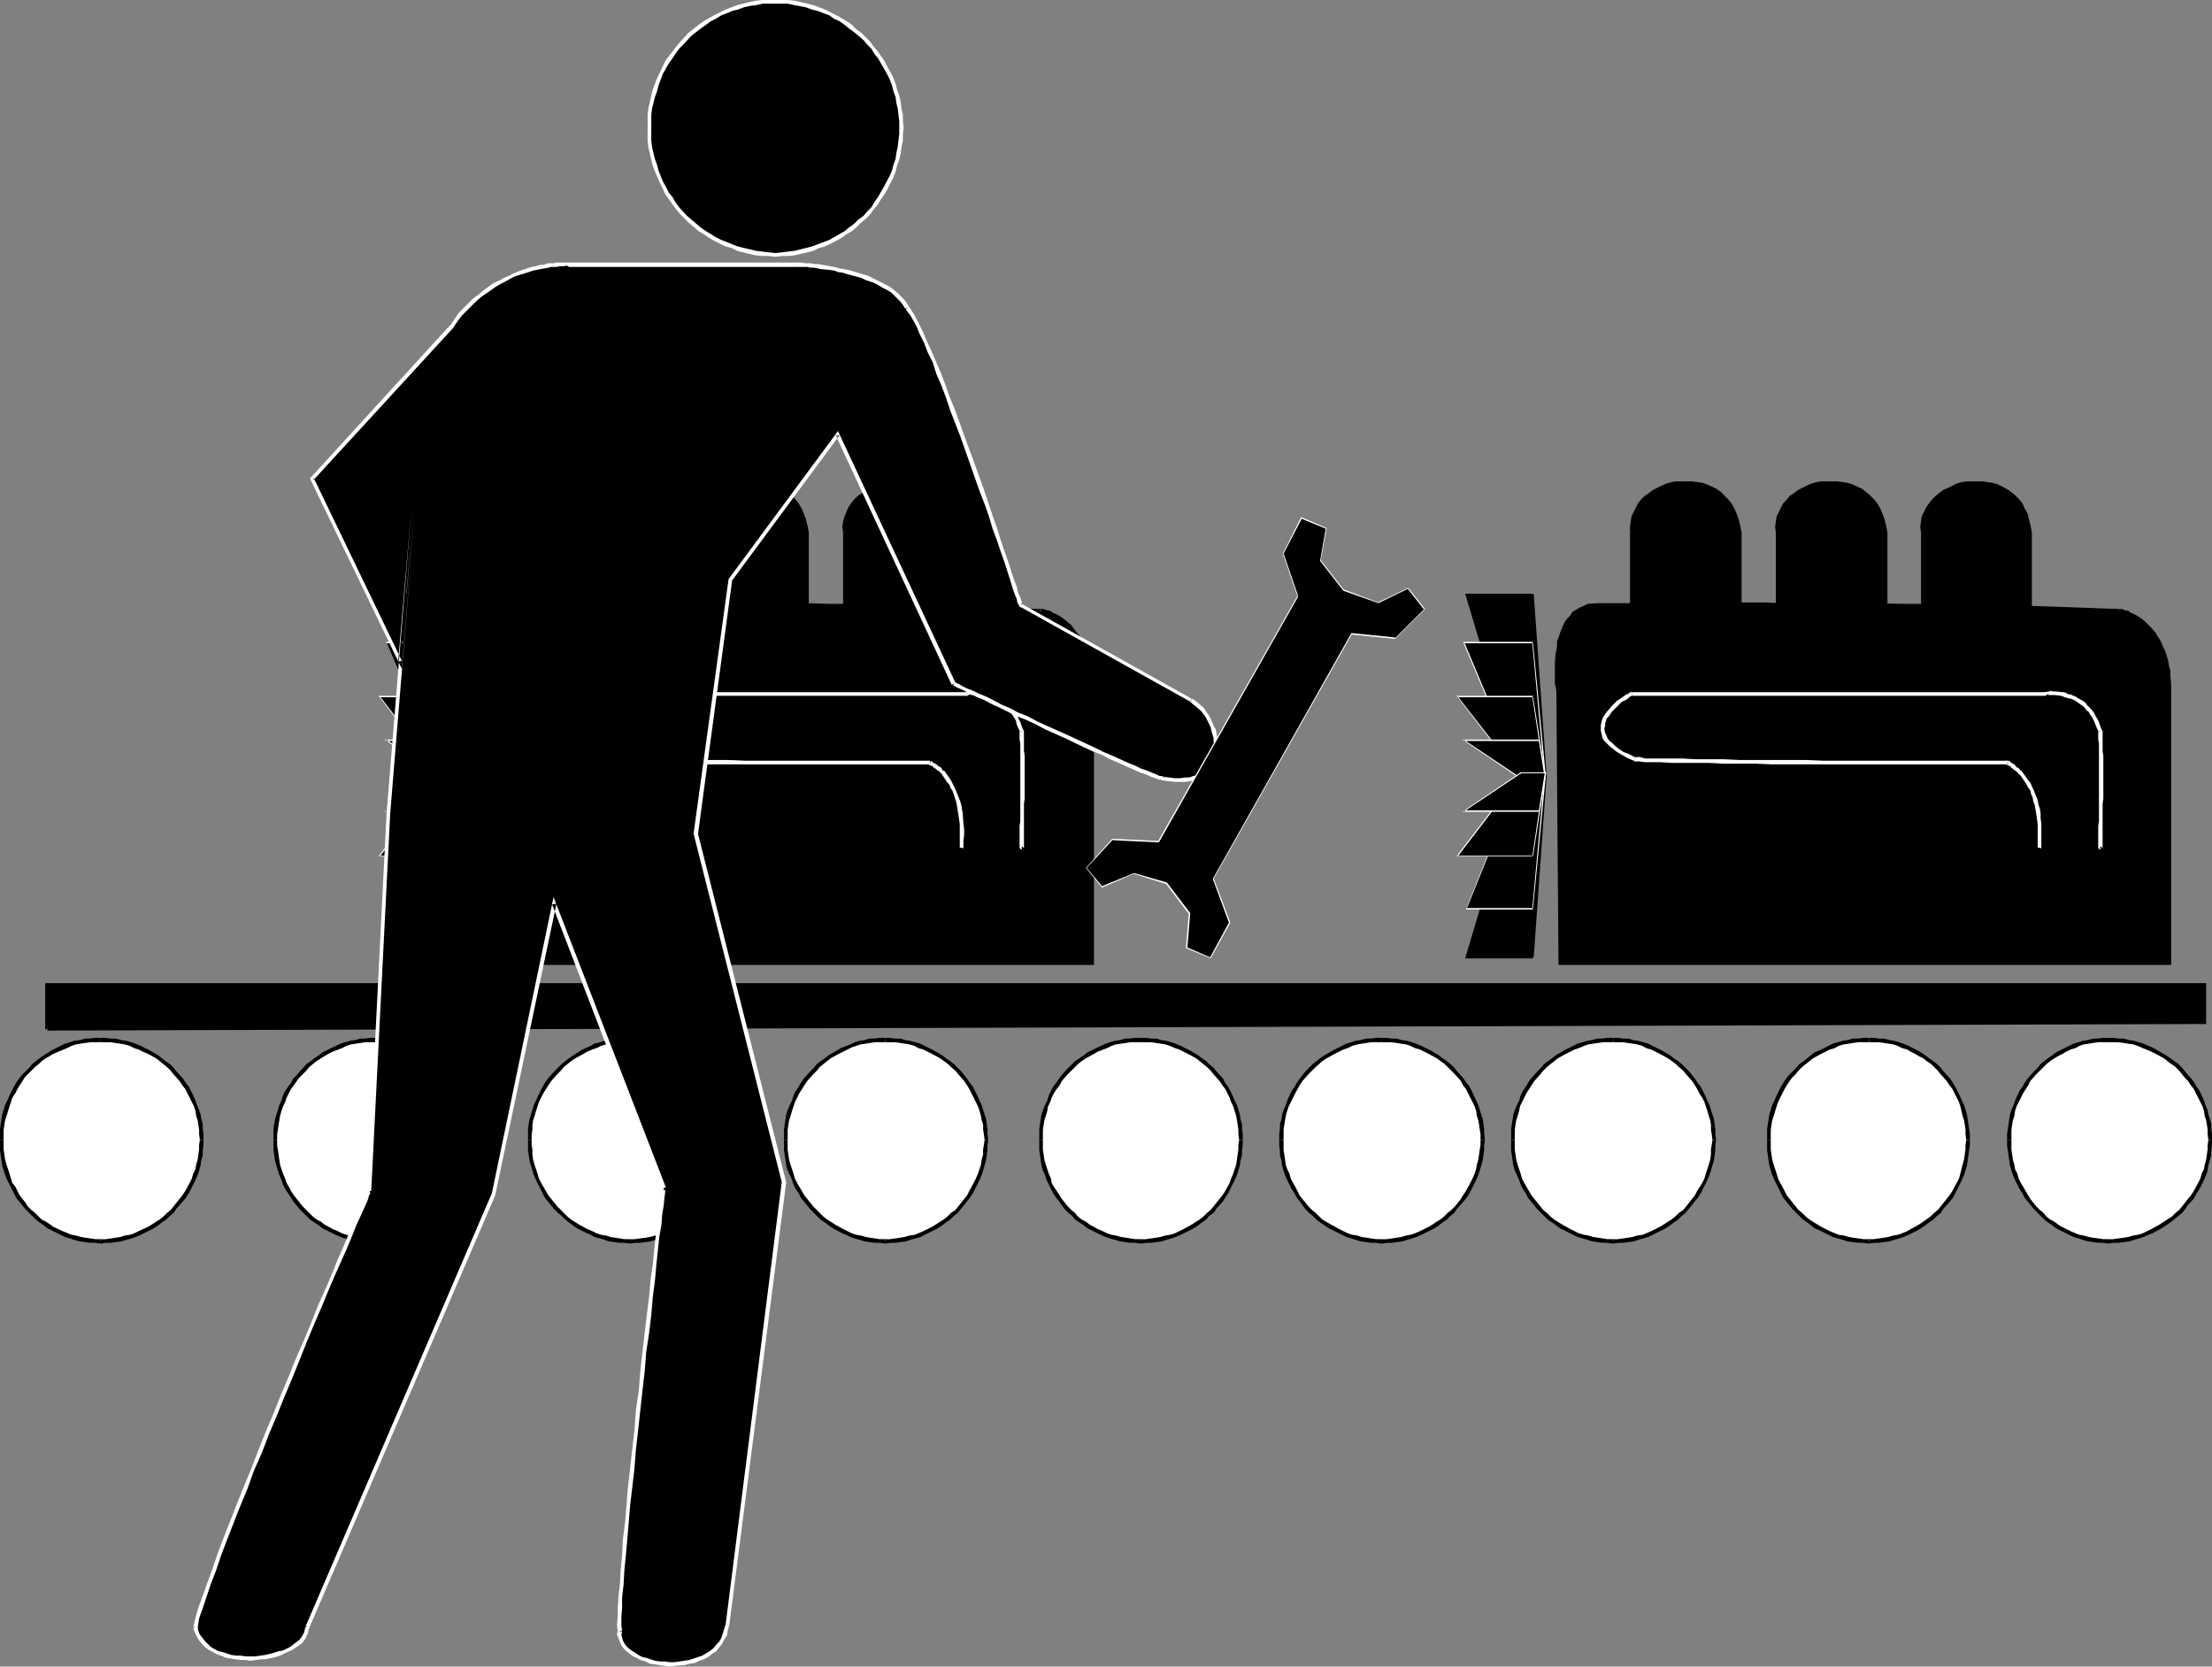 <?xml version="1.0" encoding="UTF-8" standalone="no"?>
<svg
   version="1.0"
   width="129.681mm"
   height="97.702mm"
   id="svg154"
   sodipodi:docname="Assembly Worker.wmf"
   xmlns:inkscape="http://www.inkscape.org/namespaces/inkscape"
   xmlns:sodipodi="http://sodipodi.sourceforge.net/DTD/sodipodi-0.dtd"
   xmlns="http://www.w3.org/2000/svg"
   xmlns:svg="http://www.w3.org/2000/svg">
  <rect width="100%" height="100%" fill="#808080" stroke="none"/>
  <sodipodi:namedview
     id="namedview154"
     pagecolor="#ffffff"
     bordercolor="#000000"
     borderopacity="0.25"
     inkscape:showpageshadow="2"
     inkscape:pageopacity="0.0"
     inkscape:pagecheckerboard="0"
     inkscape:deskcolor="#d1d1d1"
     inkscape:document-units="mm" />
  <defs
     id="defs1">
    <pattern
       id="WMFhbasepattern"
       patternUnits="userSpaceOnUse"
       width="6"
       height="6"
       x="0"
       y="0" />
  </defs>
  <path
     style="fill:#ffffff;fill-opacity:1;fill-rule:evenodd;stroke:none"
     d="m 61.085,252.589 0.323,-4.363 1.293,-4.202 2.262,-3.717 2.586,-3.232 3.232,-2.747 3.878,-2.101 4.04,-1.293 4.686,-0.485 4.363,0.485 4.202,1.293 3.878,2.101 3.232,2.747 2.747,3.232 2.101,3.717 1.131,4.202 0.646,4.363 -0.646,4.525 -1.131,4.202 -2.101,3.879 -2.747,3.394 -3.232,2.586 -3.878,2.101 -4.202,1.293 -4.363,0.485 -4.686,-0.485 -4.04,-1.293 -3.878,-2.101 -3.232,-2.586 -2.586,-3.394 -2.262,-3.879 -1.293,-4.202 z"
     id="path1" />
  <path
     style="fill:#000000;fill-opacity:1;fill-rule:evenodd;stroke:none"
     d="m 61.408,252.589 v -1.293 l 0.162,-0.97 0.162,-1.131 0.162,-0.97 0.162,-0.97 0.323,-1.131 0.323,-0.97 0.485,-0.97 0.323,-0.97 0.485,-0.97 0.485,-0.97 0.646,-0.808 0.646,-0.97 0.485,-0.646 0.808,-0.808 0.808,-0.808 0.646,-0.808 0.808,-0.646 0.808,-0.646 0.97,-0.646 1.616,-0.97 0.97,-0.485 2.101,-0.808 0.97,-0.485 0.97,-0.323 1.131,-0.162 1.131,-0.162 0.97,-0.162 h 1.131 1.293 v -0.97 h -1.293 l -1.293,0.162 H 79.83 l -1.131,0.323 -1.131,0.162 -1.131,0.323 -0.97,0.323 -2.101,0.97 -0.97,0.485 -0.97,0.485 -0.808,0.646 -0.97,0.646 -0.808,0.646 -0.97,0.646 -0.646,0.808 -0.808,0.808 -0.646,0.808 -0.808,0.808 -0.485,0.97 -0.646,0.808 -0.646,0.97 -0.485,0.97 -0.323,1.131 -0.485,0.97 -0.323,1.131 -0.323,0.97 -0.323,1.131 -0.162,0.97 -0.162,1.131 v 1.131 1.293 z"
     id="path2" />
  <path
     style="fill:#000000;fill-opacity:1;fill-rule:evenodd;stroke:none"
     d="m 83.386,230.933 h 0.97 1.131 l 1.131,0.162 1.131,0.162 0.97,0.162 1.131,0.323 0.808,0.485 1.131,0.323 0.97,0.485 0.97,0.485 1.778,0.97 1.778,1.293 0.646,0.646 0.97,0.808 0.646,0.808 1.293,1.454 0.646,0.97 0.485,0.808 0.485,0.97 0.485,0.97 0.485,0.97 0.485,0.97 0.323,0.97 0.323,1.131 0.162,0.97 0.323,0.97 v 1.131 l 0.162,0.97 0.162,1.293 v 0 h 0.808 v 0 l -0.162,-1.293 v -1.131 l -0.162,-1.131 -0.162,-1.131 -0.323,-0.97 -0.323,-0.97 -0.323,-1.131 -0.485,-0.97 -0.485,-1.131 -0.485,-0.97 -0.485,-0.97 -0.646,-0.808 -0.646,-0.97 -1.293,-1.616 -0.808,-0.808 -0.808,-0.808 -0.808,-0.646 -0.97,-0.646 -0.808,-0.646 -1.939,-1.131 -0.97,-0.485 -0.97,-0.485 -0.97,-0.485 -1.131,-0.323 -1.131,-0.323 -1.131,-0.162 -0.97,-0.323 h -1.131 l -1.293,-0.162 h -0.97 z"
     id="path3" />
  <path
     style="fill:#000000;fill-opacity:1;fill-rule:evenodd;stroke:none"
     d="m 105.363,252.589 v 0 l -0.162,1.131 -0.162,0.97 v 1.131 l -0.323,1.131 -0.162,1.131 -0.323,0.97 -0.323,0.97 -0.485,1.131 -0.485,0.97 -0.97,1.778 -0.485,0.97 -0.646,0.808 -1.293,1.616 -0.646,0.808 -0.97,0.646 -0.808,0.808 -0.808,0.646 -0.808,0.485 -0.97,0.646 -0.808,0.485 -1.939,0.97 -1.131,0.485 -0.808,0.323 -1.131,0.162 -1.131,0.323 -0.97,0.162 -1.131,0.162 -1.131,0.162 h -1.131 0.162 v 0.97 0 l 1.131,-0.162 h 1.131 l 1.131,-0.162 1.131,-0.162 0.97,-0.323 1.131,-0.323 1.131,-0.323 0.97,-0.485 1.939,-0.97 0.97,-0.485 0.97,-0.646 0.808,-0.646 0.97,-0.646 0.808,-0.808 0.808,-0.646 0.808,-0.97 1.293,-1.616 0.646,-0.808 0.646,-0.97 0.485,-0.97 0.485,-0.97 0.485,-0.97 0.485,-1.131 0.323,-0.97 0.323,-1.131 0.323,-1.131 0.162,-1.131 0.162,-1.131 v -1.131 l 0.162,-1.131 v 0 z"
     id="path4" />
  <path
     style="fill:#000000;fill-opacity:1;fill-rule:evenodd;stroke:none"
     d="m 83.386,274.567 v 0 h -1.293 l -1.131,-0.162 -0.97,-0.162 -1.131,-0.162 -1.131,-0.323 -0.97,-0.162 -0.97,-0.323 -0.97,-0.485 -1.131,-0.485 -1.778,-0.97 -0.808,-0.646 -0.97,-0.485 -0.808,-0.646 -0.808,-0.808 -0.646,-0.646 -0.808,-0.808 -0.646,-0.808 -0.646,-0.808 -0.646,-0.808 -0.646,-0.97 -0.485,-0.97 -0.485,-0.808 -0.323,-0.97 -0.485,-1.131 -0.323,-0.97 -0.323,-0.97 -0.162,-1.131 -0.162,-1.131 -0.162,-1.131 -0.162,-0.97 v -1.131 h -0.808 v 1.131 1.131 l 0.162,1.131 0.162,1.131 0.323,1.131 0.323,1.131 0.323,0.97 0.485,1.131 0.323,0.97 0.485,0.97 0.646,0.97 0.646,0.97 0.485,0.808 0.646,0.808 0.808,0.97 0.808,0.808 0.646,0.646 0.808,0.808 0.97,0.646 0.97,0.646 0.808,0.646 1.939,0.97 0.97,0.485 1.131,0.485 0.97,0.323 1.131,0.323 1.131,0.323 1.131,0.162 0.97,0.162 h 1.131 l 1.293,0.162 h 0.162 z"
     id="path5" />
  <path
     style="fill:#ffffff;fill-opacity:1;fill-rule:evenodd;stroke:none"
     d="m 117.483,252.589 0.323,-4.363 1.454,-4.202 1.939,-3.717 2.909,-3.232 3.07,-2.747 3.717,-2.101 4.202,-1.293 4.525,-0.485 4.686,0.485 4.202,1.293 3.555,2.101 3.555,2.747 2.586,3.232 1.939,3.717 1.454,4.202 0.485,4.363 -0.485,4.525 -1.454,4.202 -1.939,3.879 -2.586,3.394 -3.555,2.586 -3.555,2.101 -4.202,1.293 -4.686,0.485 -4.525,-0.485 -4.202,-1.293 -3.717,-2.101 -3.07,-2.586 -2.909,-3.394 -1.939,-3.879 -1.454,-4.202 z"
     id="path6" />
  <path
     style="fill:#000000;fill-opacity:1;fill-rule:evenodd;stroke:none"
     d="m 117.806,252.589 v -1.293 l 0.162,-0.97 v -1.131 l 0.162,-0.97 0.323,-0.97 0.323,-1.131 0.323,-0.97 0.323,-0.97 0.485,-0.97 0.485,-0.97 1.131,-1.778 0.646,-0.97 1.293,-1.454 0.808,-0.808 0.646,-0.808 1.616,-1.293 0.97,-0.646 1.778,-0.97 0.808,-0.485 1.131,-0.485 0.97,-0.323 0.97,-0.485 1.131,-0.323 0.808,-0.162 1.131,-0.162 1.131,-0.162 h 0.97 1.293 v -0.97 h -1.293 l -1.131,0.162 h -1.131 l -1.131,0.323 -0.97,0.162 -0.97,0.323 -1.293,0.323 -0.808,0.485 -1.131,0.485 -0.97,0.485 -1.778,1.131 -0.97,0.646 -1.616,1.293 -0.808,0.808 -0.808,0.808 -1.454,1.616 -0.646,0.97 -0.485,0.808 -0.485,0.97 -0.485,0.97 -0.485,1.131 -0.485,0.97 -0.323,1.131 -0.323,0.97 -0.323,1.131 -0.162,0.97 -0.162,1.131 v 1.131 1.293 z"
     id="path7" />
  <path
     style="fill:#000000;fill-opacity:1;fill-rule:evenodd;stroke:none"
     d="m 139.622,230.933 h 1.131 0.97 l 1.293,0.162 0.97,0.162 1.131,0.162 0.97,0.323 0.97,0.485 2.101,0.808 0.97,0.485 1.778,0.97 1.616,1.293 0.808,0.646 1.616,1.616 1.293,1.454 0.485,0.97 1.131,1.778 0.485,0.97 0.485,0.97 0.485,0.97 0.162,0.97 0.323,1.131 0.323,0.97 0.162,0.97 0.162,1.131 v 0.97 l 0.162,1.293 v 0 h 0.808 v 0 -1.293 l -0.162,-1.131 -0.162,-1.131 -0.162,-1.131 -0.323,-0.97 -0.162,-0.97 -0.485,-1.131 -0.485,-0.97 -0.323,-1.131 -0.485,-0.97 -0.646,-0.97 -0.485,-0.808 -0.646,-0.97 -1.454,-1.616 -1.454,-1.616 -0.808,-0.646 -0.97,-0.646 -0.808,-0.646 -1.939,-1.131 -0.97,-0.485 -1.939,-0.97 -1.131,-0.323 -1.131,-0.323 -1.131,-0.162 -1.131,-0.323 h -1.131 l -1.131,-0.162 h -1.131 z"
     id="path8" />
  <path
     style="fill:#000000;fill-opacity:1;fill-rule:evenodd;stroke:none"
     d="m 161.6,252.589 v 0 l -0.162,1.131 v 0.97 l -0.162,1.131 -0.162,1.131 -0.323,1.131 -0.323,0.97 -0.323,0.97 -0.323,1.131 -0.485,0.97 -0.485,0.808 -1.131,1.939 -0.485,0.808 -1.293,1.616 -0.808,0.808 -0.808,0.646 -0.808,0.808 -0.808,0.646 -0.808,0.485 -0.97,0.646 -0.808,0.485 -1.939,0.97 -2.101,0.808 -0.97,0.162 -1.131,0.323 -0.97,0.162 -1.293,0.162 -1.131,0.162 h -0.97 v 0 0.97 0 l 1.131,-0.162 h 1.131 l 1.131,-0.162 1.131,-0.162 1.131,-0.323 1.131,-0.323 1.131,-0.323 0.97,-0.485 1.939,-0.97 0.97,-0.485 0.97,-0.646 0.808,-0.646 0.97,-0.646 0.808,-0.808 0.808,-0.646 0.646,-0.808 1.454,-1.778 0.646,-0.808 0.485,-0.97 0.646,-0.97 0.485,-0.97 0.323,-0.97 0.646,-1.131 0.323,-0.97 0.162,-1.131 0.323,-1.131 0.162,-1.131 0.162,-1.131 0.162,-1.131 v -1.131 0 z"
     id="path9" />
  <path
     style="fill:#000000;fill-opacity:1;fill-rule:evenodd;stroke:none"
     d="m 139.622,274.567 v 0 h -1.293 l -0.97,-0.162 -1.131,-0.162 -0.97,-0.162 -0.97,-0.323 -1.131,-0.162 -0.97,-0.323 -0.97,-0.485 -1.131,-0.485 -1.778,-0.97 -1.778,-1.131 -0.808,-0.646 -0.808,-0.808 -0.646,-0.646 -0.808,-0.808 -1.293,-1.616 -0.646,-0.808 -1.131,-1.939 -0.485,-0.808 -0.485,-0.97 -0.323,-1.131 -0.323,-0.97 -0.323,-0.97 -0.323,-1.131 -0.162,-1.131 v -1.131 l -0.162,-0.97 v -1.131 h -0.808 v 1.131 1.131 l 0.162,1.131 0.162,1.131 0.323,1.131 0.323,1.131 0.323,0.97 0.485,1.131 0.485,0.97 0.485,0.97 0.485,0.97 0.485,0.97 0.646,0.808 1.454,1.778 0.808,0.808 0.808,0.646 0.808,0.808 0.808,0.646 1.778,1.293 1.939,0.97 1.131,0.485 0.808,0.485 1.293,0.323 0.97,0.323 0.97,0.323 1.131,0.162 1.131,0.162 h 1.131 l 1.293,0.162 v 0 z"
     id="path10" />
  <path
     style="fill:#ffffff;fill-opacity:1;fill-rule:evenodd;stroke:none"
     d="m 174.043,252.589 0.485,-4.363 1.293,-4.202 2.101,-3.717 2.747,-3.232 3.07,-2.747 3.878,-2.101 4.202,-1.293 4.363,-0.485 4.686,0.485 4.04,1.293 3.717,2.101 3.394,2.747 2.747,3.232 2.101,3.717 1.293,4.202 0.323,4.363 -0.323,4.525 -1.293,4.202 -2.101,3.879 -2.747,3.394 -3.394,2.586 -3.717,2.101 -4.04,1.293 -4.686,0.485 -4.363,-0.485 -4.202,-1.293 -3.878,-2.101 -3.07,-2.586 -2.747,-3.394 -2.101,-3.879 -1.293,-4.202 z"
     id="path11" />
  <path
     style="fill:#000000;fill-opacity:1;fill-rule:evenodd;stroke:none"
     d="m 174.528,252.589 v -1.293 -0.97 l 0.162,-1.131 0.162,-0.97 0.323,-0.97 0.323,-1.131 0.323,-0.97 0.323,-0.97 0.485,-0.97 0.485,-0.97 1.131,-1.778 0.646,-0.97 1.293,-1.454 0.808,-0.808 0.646,-0.808 0.808,-0.646 0.808,-0.646 0.808,-0.646 1.778,-0.97 0.97,-0.485 1.939,-0.97 0.97,-0.323 0.97,-0.323 1.131,-0.162 0.97,-0.162 1.131,-0.162 h 0.97 1.293 v -0.97 h -1.293 l -1.131,0.162 h -1.131 l -0.97,0.323 -1.131,0.162 -1.131,0.323 -0.97,0.485 -2.101,0.808 -0.808,0.485 -1.939,1.131 -0.808,0.646 -0.97,0.646 -0.808,0.646 -0.646,0.808 -0.808,0.808 -1.454,1.616 -0.646,0.97 -0.485,0.808 -0.646,0.97 -0.485,0.97 -0.323,1.131 -0.485,0.97 -0.485,1.131 -0.323,0.97 -0.162,1.131 -0.162,0.97 -0.162,1.131 v 1.131 1.293 z"
     id="path12" />
  <path
     style="fill:#000000;fill-opacity:1;fill-rule:evenodd;stroke:none"
     d="m 196.182,230.933 h 0.97 1.131 l 1.131,0.162 1.131,0.162 0.97,0.162 1.131,0.323 0.808,0.485 1.131,0.323 0.97,0.485 0.97,0.485 1.778,0.97 1.778,1.293 0.646,0.646 0.97,0.808 0.646,0.808 1.293,1.454 0.646,0.97 0.485,0.808 0.485,0.97 0.485,0.97 0.485,0.97 0.485,0.97 0.323,0.97 0.323,1.131 0.162,0.97 0.323,0.97 v 1.131 l 0.162,0.97 0.162,1.293 v 0 h 0.808 v 0 l -0.162,-1.293 v -1.131 l -0.162,-1.131 -0.162,-1.131 -0.323,-0.97 -0.323,-0.97 -0.323,-1.131 -0.485,-0.97 -0.485,-1.131 -0.485,-0.97 -0.485,-0.97 -0.646,-0.808 -0.646,-0.97 -1.293,-1.616 -0.808,-0.808 -0.808,-0.808 -0.808,-0.646 -0.97,-0.646 -0.808,-0.646 -1.939,-1.131 -0.97,-0.485 -0.97,-0.485 -0.97,-0.485 -1.131,-0.323 -1.131,-0.323 -1.131,-0.162 -0.97,-0.323 h -1.131 l -1.293,-0.162 h -0.97 z"
     id="path13" />
  <path
     style="fill:#000000;fill-opacity:1;fill-rule:evenodd;stroke:none"
     d="m 218.16,252.589 v 0 l -0.162,1.131 -0.162,0.97 v 1.131 l -0.323,1.131 -0.162,1.131 -0.323,0.97 -0.323,0.97 -0.485,1.131 -0.485,0.97 -0.97,1.778 -0.485,0.97 -0.646,0.808 -1.293,1.616 -0.646,0.808 -0.97,0.646 -0.808,0.808 -0.808,0.646 -0.808,0.485 -0.97,0.646 -0.808,0.485 -1.939,0.97 -1.131,0.485 -0.808,0.323 -1.131,0.162 -1.131,0.323 -0.97,0.162 -1.131,0.162 -1.131,0.162 h -1.131 0.162 v 0.97 0 l 1.131,-0.162 h 1.131 l 1.131,-0.162 1.131,-0.162 0.97,-0.323 1.131,-0.323 1.131,-0.323 0.97,-0.485 1.939,-0.97 0.97,-0.485 0.97,-0.646 0.808,-0.646 0.97,-0.646 0.808,-0.808 0.808,-0.646 0.808,-0.97 1.293,-1.616 0.646,-0.808 0.646,-0.97 0.485,-0.97 0.485,-0.97 0.485,-0.97 0.485,-1.131 0.323,-0.97 0.323,-1.131 0.323,-1.131 0.162,-1.131 0.162,-1.131 v -1.131 l 0.162,-1.131 v 0 z"
     id="path14" />
  <path
     style="fill:#000000;fill-opacity:1;fill-rule:evenodd;stroke:none"
     d="m 196.182,274.567 v 0 h -1.293 l -0.97,-0.162 -1.131,-0.162 -0.97,-0.162 -1.131,-0.323 -0.97,-0.162 -0.97,-0.323 -0.97,-0.485 -0.97,-0.485 -1.778,-0.97 -0.97,-0.646 -0.808,-0.485 -0.808,-0.646 -0.808,-0.808 -0.646,-0.646 -0.808,-0.808 -1.293,-1.616 -0.646,-0.808 -1.131,-1.939 -0.485,-0.808 -0.485,-0.97 -0.323,-1.131 -0.323,-0.97 -0.323,-0.97 -0.323,-1.131 -0.162,-1.131 -0.162,-1.131 v -0.97 -1.131 h -0.808 v 1.131 1.131 l 0.162,1.131 0.162,1.131 0.162,1.131 0.323,1.131 0.485,0.97 0.485,1.131 0.323,0.97 0.485,0.97 0.646,0.97 0.485,0.97 0.646,0.808 1.454,1.778 0.808,0.808 0.646,0.646 0.808,0.808 0.97,0.646 0.808,0.646 0.97,0.646 1.778,0.97 1.131,0.485 0.97,0.485 0.97,0.323 1.131,0.323 0.97,0.323 1.131,0.162 1.131,0.162 h 1.131 l 1.131,0.162 h 0.162 z"
     id="path15" />
  <path
     style="fill:#ffffff;fill-opacity:1;fill-rule:evenodd;stroke:none"
     d="m 230.603,252.589 0.485,-4.363 1.293,-4.202 2.101,-3.717 2.586,-3.232 3.232,-2.747 3.878,-2.101 4.202,-1.293 4.525,-0.485 4.363,0.485 4.202,1.293 3.878,2.101 3.232,2.747 2.586,3.232 2.101,3.717 1.131,4.202 0.646,4.363 -0.646,4.525 -1.131,4.202 -2.101,3.879 -2.586,3.394 -3.232,2.586 -3.878,2.101 -4.202,1.293 -4.363,0.485 -4.525,-0.485 -4.202,-1.293 -3.878,-2.101 -3.232,-2.586 -2.586,-3.394 -2.101,-3.879 -1.293,-4.202 z"
     id="path16" />
  <path
     style="fill:#000000;fill-opacity:1;fill-rule:evenodd;stroke:none"
     d="m 231.088,252.589 v -1.293 -0.97 l 0.162,-1.131 0.162,-0.97 0.323,-0.97 0.323,-1.131 0.162,-0.97 0.485,-0.97 0.323,-0.97 0.485,-0.97 0.646,-0.97 0.646,-0.808 0.485,-0.97 1.293,-1.454 0.808,-0.808 0.808,-0.808 0.646,-0.646 0.808,-0.646 0.97,-0.646 1.778,-0.97 0.808,-0.485 2.101,-0.808 0.97,-0.485 0.97,-0.323 1.131,-0.162 1.131,-0.162 0.97,-0.162 h 1.131 1.293 v -0.97 h -1.293 l -1.293,0.162 h -0.97 l -1.131,0.323 -1.131,0.162 -1.131,0.323 -0.97,0.323 -2.101,0.97 -0.97,0.485 -0.97,0.485 -0.808,0.646 -0.97,0.646 -0.97,0.646 -0.646,0.646 -0.808,0.808 -0.808,0.808 -1.293,1.616 -0.646,0.97 -0.646,0.808 -0.485,0.97 -0.485,0.97 -0.323,1.131 -0.485,0.97 -0.485,1.131 -0.323,0.97 -0.162,1.131 -0.162,0.97 -0.162,1.131 v 1.131 1.293 z"
     id="path17" />
  <path
     style="fill:#000000;fill-opacity:1;fill-rule:evenodd;stroke:none"
     d="m 252.904,230.933 h 1.131 0.97 l 1.131,0.162 1.131,0.162 0.97,0.162 0.97,0.323 1.131,0.485 0.97,0.323 0.97,0.485 0.97,0.485 1.778,0.97 0.808,0.646 0.808,0.646 0.808,0.646 0.808,0.808 0.646,0.808 1.293,1.454 0.646,0.97 0.646,0.808 0.485,0.97 0.485,0.97 0.323,0.97 0.485,0.97 0.646,2.101 0.162,0.97 0.162,0.97 0.162,1.131 v 0.97 l 0.162,1.293 v 0 h 0.808 v 0 -1.293 l -0.162,-1.131 v -1.131 l -0.323,-0.97 -0.162,-1.131 -0.646,-2.101 -0.485,-0.97 -0.485,-1.131 -0.485,-0.97 -0.485,-0.97 -0.646,-0.808 -0.485,-0.97 -1.454,-1.616 -0.646,-0.808 -0.97,-0.808 -0.646,-0.646 -0.97,-0.646 -0.808,-0.646 -1.939,-1.131 -0.97,-0.485 -0.97,-0.485 -1.131,-0.485 -0.97,-0.323 -1.131,-0.323 -1.131,-0.162 -0.97,-0.323 h -1.131 l -1.131,-0.162 h -1.131 z"
     id="path18" />
  <path
     style="fill:#000000;fill-opacity:1;fill-rule:evenodd;stroke:none"
     d="m 274.558,252.589 v 0 l -0.162,1.131 v 0.97 l -0.162,1.131 -0.162,1.131 -0.162,1.131 -0.646,1.939 -0.485,1.131 -0.323,0.97 -0.97,1.778 -0.646,0.97 -0.646,0.808 -1.293,1.616 -0.646,0.808 -0.808,0.646 -0.808,0.808 -0.808,0.646 -0.808,0.485 -0.97,0.646 -1.778,0.97 -0.97,0.485 -0.97,0.485 -1.131,0.323 -0.97,0.162 -1.131,0.323 -0.97,0.162 -1.131,0.162 -1.131,0.162 h -1.131 0.162 v 0.97 0 l 1.131,-0.162 h 1.131 l 1.131,-0.162 1.131,-0.162 0.97,-0.323 1.131,-0.323 0.97,-0.323 1.131,-0.485 0.97,-0.485 1.939,-0.97 0.97,-0.646 0.808,-0.646 0.97,-0.646 0.646,-0.808 0.97,-0.646 0.646,-0.97 1.454,-1.616 0.485,-0.808 0.646,-0.97 0.485,-0.97 0.485,-0.97 0.485,-0.97 0.485,-1.131 0.646,-2.101 0.162,-1.131 0.323,-1.131 v -1.131 l 0.162,-1.131 v -1.131 0 z"
     id="path19" />
  <path
     style="fill:#000000;fill-opacity:1;fill-rule:evenodd;stroke:none"
     d="m 252.904,274.567 v 0 h -1.293 l -1.131,-0.162 -0.97,-0.162 -1.131,-0.162 -1.131,-0.323 -0.97,-0.162 -0.97,-0.323 -0.97,-0.485 -1.131,-0.485 -1.778,-0.97 -0.808,-0.646 -0.97,-0.485 -0.808,-0.646 -0.646,-0.808 -0.808,-0.646 -0.808,-0.808 -1.293,-1.616 -0.485,-0.808 -0.646,-0.97 -0.646,-0.97 -0.485,-0.808 -0.162,-0.97 -0.485,-1.131 -0.323,-0.97 -0.323,-0.97 -0.323,-1.131 -0.162,-1.131 -0.162,-1.131 v -0.97 -1.131 h -0.808 v 1.131 1.131 l 0.162,1.131 0.162,1.131 0.162,1.131 0.323,1.131 0.485,0.97 0.323,1.131 0.485,0.97 0.485,0.97 0.485,0.97 0.646,0.97 0.646,0.808 1.293,1.778 0.808,0.808 0.808,0.646 0.646,0.808 0.97,0.646 0.97,0.646 0.808,0.646 1.939,0.97 0.97,0.485 1.131,0.485 0.97,0.323 1.131,0.323 1.131,0.323 1.131,0.162 0.97,0.162 h 1.131 l 1.293,0.162 h 0.162 z"
     id="path20" />
  <path
     style="fill:#ffffff;fill-opacity:1;fill-rule:evenodd;stroke:none"
     d="m 283.931,252.589 0.485,-4.363 1.293,-4.202 2.101,-3.717 2.747,-3.232 3.232,-2.747 3.717,-2.101 4.202,-1.293 4.363,-0.485 4.525,0.485 4.202,1.293 3.878,2.101 3.232,2.747 2.747,3.232 2.101,3.717 1.293,4.202 0.485,4.363 -0.485,4.525 -1.293,4.202 -2.101,3.879 -2.747,3.394 -3.232,2.586 -3.878,2.101 -4.202,1.293 -4.525,0.485 -4.363,-0.485 -4.202,-1.293 -3.717,-2.101 -3.232,-2.586 -2.747,-3.394 -2.101,-3.879 -1.293,-4.202 z"
     id="path21" />
  <path
     style="fill:#000000;fill-opacity:1;fill-rule:evenodd;stroke:none"
     d="m 284.416,252.589 v -1.293 -0.97 l 0.162,-1.131 0.162,-0.97 0.162,-0.97 0.323,-1.131 0.323,-0.97 0.485,-0.97 0.485,-0.97 0.485,-0.97 0.97,-1.778 0.646,-0.97 1.293,-1.454 0.808,-0.808 0.808,-0.808 1.454,-1.293 0.97,-0.646 1.778,-0.97 0.97,-0.485 0.97,-0.485 0.97,-0.323 0.97,-0.485 1.131,-0.323 0.97,-0.162 1.131,-0.162 0.97,-0.162 h 0.97 1.293 v -0.97 h -1.293 l -0.97,0.162 h -1.131 l -1.131,0.323 -1.131,0.162 -0.97,0.323 -1.131,0.323 -0.97,0.485 -0.97,0.485 -0.97,0.485 -1.939,1.131 -0.97,0.646 -1.616,1.293 -0.808,0.808 -0.808,0.808 -1.293,1.616 -0.646,0.97 -0.485,0.808 -0.646,0.97 -0.485,0.97 -0.485,1.131 -0.323,0.97 -0.485,1.131 -0.323,0.97 -0.162,1.131 -0.323,0.97 v 1.131 l -0.162,1.131 v 1.293 z"
     id="path22" />
  <path
     style="fill:#000000;fill-opacity:1;fill-rule:evenodd;stroke:none"
     d="m 306.07,230.933 h 1.131 1.131 l 1.131,0.162 0.97,0.162 1.131,0.162 0.97,0.323 0.97,0.485 1.131,0.323 0.97,0.485 0.97,0.485 1.778,0.97 1.778,1.293 0.646,0.646 0.808,0.808 0.808,0.808 1.293,1.454 0.485,0.97 0.646,0.808 0.485,0.97 0.485,0.97 0.485,0.97 0.485,0.97 0.323,0.97 0.162,1.131 0.323,0.97 0.162,0.97 0.162,1.131 0.162,0.97 v 1.293 0 h 0.97 v 0 l -0.162,-1.293 v -1.131 l -0.162,-1.131 -0.162,-1.131 -0.323,-0.97 -0.323,-0.97 -0.323,-1.131 -0.485,-0.97 -0.485,-1.131 -0.485,-0.97 -0.485,-0.97 -0.646,-0.808 -0.646,-0.97 -1.454,-1.616 -0.646,-0.808 -0.808,-0.808 -0.808,-0.646 -0.97,-0.646 -0.808,-0.646 -1.939,-1.131 -0.97,-0.485 -0.97,-0.485 -1.131,-0.485 -0.97,-0.323 -1.131,-0.323 -1.131,-0.162 -1.131,-0.323 h -0.97 l -1.293,-0.162 h -1.131 z"
     id="path23" />
  <path
     style="fill:#000000;fill-opacity:1;fill-rule:evenodd;stroke:none"
     d="m 328.048,252.589 v 0 1.131 l -0.162,0.97 -0.162,1.131 -0.162,1.131 -0.323,1.131 -0.162,0.97 -0.323,0.97 -0.485,1.131 -0.485,0.97 -0.97,1.778 -0.646,0.97 -0.485,0.808 -1.293,1.616 -0.808,0.808 -0.808,0.646 -0.808,0.808 -0.808,0.646 -0.808,0.485 -0.97,0.646 -0.808,0.485 -1.939,0.97 -1.131,0.485 -0.97,0.323 -0.97,0.162 -1.131,0.323 -0.97,0.162 -1.131,0.162 -1.131,0.162 h -1.131 v 0 0.97 h 0.162 l 1.131,-0.162 h 1.131 l 0.97,-0.162 1.293,-0.162 0.97,-0.323 1.131,-0.323 0.97,-0.323 1.131,-0.485 1.939,-0.97 0.97,-0.485 0.97,-0.646 0.808,-0.646 0.97,-0.646 0.808,-0.808 0.808,-0.646 0.646,-0.97 1.454,-1.616 0.646,-0.808 0.646,-0.97 0.485,-0.97 0.485,-0.97 0.485,-0.97 0.485,-1.131 0.323,-0.97 0.323,-1.131 0.323,-1.131 0.162,-1.131 0.162,-1.131 v -1.131 l 0.162,-1.131 v 0 z"
     id="path24" />
  <path
     style="fill:#000000;fill-opacity:1;fill-rule:evenodd;stroke:none"
     d="m 306.07,274.567 h 0.162 -1.293 l -1.131,-0.162 -0.97,-0.162 -1.131,-0.162 -0.97,-0.323 -1.131,-0.162 -0.97,-0.323 -0.97,-0.485 -0.97,-0.485 -1.778,-0.97 -1.939,-1.131 -0.646,-0.646 -0.808,-0.808 -0.808,-0.646 -0.808,-0.808 -1.293,-1.616 -0.646,-0.808 -0.97,-1.939 -0.485,-0.808 -0.485,-0.97 -0.323,-1.131 -0.485,-0.97 -0.323,-0.97 -0.162,-1.131 -0.162,-1.131 -0.162,-1.131 v -0.97 -1.131 h -0.97 v 1.131 l 0.162,1.131 v 1.131 l 0.323,1.131 0.162,1.131 0.323,1.131 0.323,0.97 0.485,1.131 0.485,0.97 0.485,0.97 0.646,0.97 0.485,0.97 0.646,0.808 1.293,1.778 0.808,0.808 0.808,0.646 0.808,0.808 0.808,0.646 1.939,1.293 1.939,0.97 0.97,0.485 0.97,0.485 1.131,0.323 0.97,0.323 1.131,0.323 1.131,0.162 1.131,0.162 h 0.97 l 1.293,0.162 v 0 z"
     id="path25" />
  <path
     style="fill:#000000;fill-opacity:1;fill-rule:evenodd;stroke:none"
     d="M 10.504,228.025 488.355,226.57 V 218.167 H 10.504 Z"
     id="path26" />
  <path
     style="fill:#000000;fill-opacity:1;fill-rule:evenodd;stroke:none"
     d="m 10.504,228.348 478.335,-1.454 v -9.05 H 10.019 v 10.181 h 0.808 v -9.858 l -0.323,0.323 H 488.355 l -0.323,-0.323 v 8.403 l 0.323,-0.485 -477.851,1.454 z"
     id="path27" />
  <path
     style="fill:#ffffff;fill-opacity:1;fill-rule:evenodd;stroke:none"
     d="m 0.323,252.589 0.485,-4.363 1.131,-4.202 2.101,-3.717 2.586,-3.232 3.394,-2.747 3.717,-2.101 4.202,-1.293 4.363,-0.485 4.686,0.485 4.04,1.293 3.878,2.101 3.394,2.747 2.586,3.232 2.262,3.717 1.131,4.202 0.485,4.363 -0.485,4.525 -1.131,4.202 -2.262,3.879 -2.586,3.394 -3.394,2.586 -3.878,2.101 -4.04,1.293 -4.686,0.485 -4.363,-0.485 -4.202,-1.293 -3.717,-2.101 -3.394,-2.586 -2.586,-3.394 -2.101,-3.879 -1.131,-4.202 z"
     id="path28" />
  <path
     style="fill:#000000;fill-opacity:1;fill-rule:evenodd;stroke:none"
     d="m 0.808,252.589 v -1.293 -0.97 l 0.162,-1.131 0.162,-0.97 0.323,-0.97 0.646,-2.101 0.323,-0.97 0.323,-0.97 0.646,-0.97 0.485,-0.97 0.485,-0.808 0.646,-0.97 0.485,-0.808 0.646,-0.646 0.808,-0.808 0.808,-0.808 0.808,-0.646 0.646,-0.646 0.97,-0.646 1.616,-0.97 1.131,-0.485 1.939,-0.808 0.97,-0.485 0.97,-0.323 0.97,-0.162 1.131,-0.162 1.131,-0.162 h 0.97 1.293 v -0.97 h -1.293 l -1.131,0.162 h -0.97 l -1.131,0.323 -1.293,0.162 -0.97,0.323 -1.131,0.323 -1.939,0.97 -0.97,0.485 -1.778,1.131 -0.97,0.646 -0.808,0.646 -0.808,0.646 -0.646,0.808 -0.808,0.808 -0.808,0.808 -0.646,0.808 -0.646,0.97 -0.485,0.808 -0.485,0.97 -0.485,0.97 -0.485,1.131 -0.485,0.97 -0.646,2.101 -0.162,1.131 -0.162,0.97 L 0,250.164 v 1.131 1.293 z"
     id="path29" />
  <path
     style="fill:#000000;fill-opacity:1;fill-rule:evenodd;stroke:none"
     d="m 22.301,230.933 h 1.131 1.131 l 0.97,0.162 1.131,0.162 0.97,0.162 1.131,0.323 0.97,0.485 0.97,0.323 0.97,0.485 1.131,0.485 1.778,0.97 1.616,1.293 0.808,0.646 0.808,0.808 0.646,0.808 1.293,1.454 0.646,0.97 0.646,0.808 0.485,0.97 0.485,0.97 0.485,0.97 0.485,0.97 0.323,0.97 0.162,1.131 0.323,0.97 0.162,0.97 0.162,1.131 v 0.97 l 0.162,1.293 v 0 h 0.808 v 0 -1.293 l -0.162,-1.131 v -1.131 l -0.323,-1.131 -0.162,-0.97 -0.323,-0.97 -0.485,-1.131 -0.323,-0.97 -0.485,-1.131 -0.485,-0.97 -0.485,-0.97 -0.646,-0.808 -0.646,-0.97 -1.454,-1.616 -0.646,-0.808 -0.808,-0.808 -0.97,-0.646 -0.808,-0.646 -0.808,-0.646 -1.939,-1.131 -0.97,-0.485 -0.97,-0.485 -1.131,-0.485 -0.97,-0.323 -1.131,-0.323 -1.131,-0.162 -1.131,-0.323 h -1.131 l -1.131,-0.162 h -1.131 z"
     id="path30" />
  <path
     style="fill:#000000;fill-opacity:1;fill-rule:evenodd;stroke:none"
     d="m 44.278,252.589 v 0 l -0.162,1.131 v 0.97 l -0.162,1.131 -0.162,1.131 -0.323,1.131 -0.162,0.97 -0.485,0.97 -0.323,1.131 -0.485,0.97 -0.97,1.778 -0.646,0.97 -0.646,0.808 -1.293,1.616 -0.646,0.808 -0.808,0.646 -0.808,0.808 -0.808,0.646 -0.808,0.485 -0.97,0.646 -0.808,0.485 -2.101,0.97 -0.97,0.485 -0.97,0.323 -1.131,0.162 -0.97,0.323 -1.131,0.162 -0.97,0.162 -1.131,0.162 h -1.131 v 0 0.97 h 0.162 l 0.97,-0.162 h 1.131 l 1.131,-0.162 1.131,-0.162 1.131,-0.323 1.131,-0.323 0.97,-0.323 1.131,-0.485 1.939,-0.97 0.97,-0.485 0.97,-0.646 0.808,-0.646 0.97,-0.646 0.808,-0.808 0.808,-0.646 0.646,-0.97 1.454,-1.616 0.646,-0.808 0.646,-0.97 0.485,-0.97 0.485,-0.97 0.485,-0.97 0.485,-1.131 0.323,-0.97 0.323,-1.131 0.162,-1.131 0.323,-1.131 v -1.131 l 0.162,-1.131 v -1.131 0 z"
     id="path31" />
  <path
     style="fill:#000000;fill-opacity:1;fill-rule:evenodd;stroke:none"
     d="m 22.301,274.567 h 0.162 -1.293 l -1.131,-0.162 -1.131,-0.162 -0.97,-0.162 -1.131,-0.323 -0.97,-0.162 -1.939,-0.808 -2.101,-0.97 -0.646,-0.485 -0.97,-0.646 -0.97,-0.485 -0.646,-0.646 -0.808,-0.808 -0.808,-0.646 -0.808,-0.808 -0.485,-0.808 -0.646,-0.808 -0.646,-0.808 -0.485,-0.97 -0.485,-0.97 -0.646,-0.808 -0.323,-0.97 -0.323,-1.131 -0.646,-1.939 -0.323,-1.131 -0.162,-1.131 -0.162,-1.131 v -0.97 -1.131 H 0 v 1.131 1.131 l 0.162,1.131 0.162,1.131 0.162,1.131 0.646,2.101 0.485,1.131 0.485,0.97 0.485,0.97 0.485,0.97 0.485,0.97 0.646,0.808 0.646,0.808 0.808,0.97 0.808,0.808 0.646,0.646 0.808,0.808 0.808,0.646 0.97,0.646 0.808,0.646 0.97,0.485 1.939,0.97 0.97,0.485 1.131,0.323 0.97,0.323 1.131,0.323 1.293,0.162 0.97,0.162 h 1.131 l 1.293,0.162 v 0 z"
     id="path32" />
  <path
     style="fill:#000000;fill-opacity:1;fill-rule:evenodd;stroke:none"
     d="m 355.196,134.132 h -2.262 l -1.778,0.485 -1.616,0.97 -1.293,0.97 -0.97,1.454 -0.808,1.616 -0.97,3.555 -0.485,3.394 v 3.394 l 0.323,2.909 0.323,60.602 h 135.097 v -62.056 l -0.646,-4.848 -1.454,-3.717 -1.778,-2.909 -1.939,-1.939 -2.101,-1.293 -1.616,-0.646 -1.616,-0.646 -18.422,-0.646 -19.069,-0.485 -37.168,-0.323 z"
     id="path33" />
  <path
     style="fill:#000000;fill-opacity:1;fill-rule:evenodd;stroke:none"
     d="m 355.196,133.647 h -1.293 l -2.101,0.162 -0.97,0.485 -0.808,0.323 -1.616,0.97 -0.485,0.808 -0.646,0.646 -0.485,0.646 -0.485,0.97 -0.323,0.808 -0.323,0.808 -0.323,0.97 -0.323,0.808 v 0.97 l -0.162,0.97 -0.162,0.808 -0.162,1.778 v 3.879 0.485 0.646 l 0.162,0.485 0.162,0.97 0.162,0.162 0.323,0.162 v -0.808 h 0.323 -0.162 l 0.162,-0.646 -0.162,-0.485 v -0.485 l -0.162,-0.485 v -3.879 l 0.162,-1.616 0.162,-0.97 0.162,-0.808 0.162,-0.808 0.323,-0.97 0.162,-0.808 0.323,-0.808 0.323,-0.808 0.485,-0.808 0.323,-0.646 0.646,-0.646 0.485,-0.646 1.293,-0.97 0.97,-0.323 0.646,-0.162 1.939,-0.323 1.293,0.162 z"
     id="path34" />
  <path
     style="fill:#000000;fill-opacity:1;fill-rule:evenodd;stroke:none"
     d="m 344.854,152.878 0.485,60.925 h 135.744 v -62.38 h -0.808 v 62.056 l 0.485,-0.485 H 345.662 l 0.485,0.485 -0.485,-60.602 z"
     id="path35" />
  <path
     style="fill:#000000;fill-opacity:1;fill-rule:evenodd;stroke:none"
     d="m 481.083,151.424 v 0 l -0.162,-1.454 v -1.293 l -0.323,-1.131 -0.162,-1.131 -0.646,-2.101 -0.485,-0.97 -0.323,-0.808 -0.485,-0.97 -0.485,-0.646 -0.323,-0.646 -1.131,-1.293 -0.97,-0.97 -0.485,-0.485 -0.646,-0.485 -0.485,-0.323 -0.485,-0.323 -0.97,-0.485 -0.485,-0.162 -0.323,-0.323 -0.323,-0.162 h -0.485 l -0.323,-0.162 -0.323,-0.162 h -0.162 -0.323 -0.162 v 0.808 -0.808 0.808 h 0.162 l 0.162,0.162 h 0.162 0.162 l 0.323,0.162 0.485,0.162 h 0.323 l 0.323,0.323 0.485,0.162 0.485,0.162 0.323,0.323 0.485,0.323 0.485,0.323 0.646,0.323 0.323,0.485 0.97,0.97 0.97,1.131 0.323,0.646 0.485,0.646 0.485,0.808 0.323,0.97 0.323,0.808 0.808,1.939 0.162,1.131 0.162,1.131 0.162,1.293 0.162,1.454 v -0.162 z"
     id="path36" />
  <path
     style="fill:#000000;fill-opacity:1;fill-rule:evenodd;stroke:none"
     d="m 469.609,134.94 -4.525,-0.162 -9.05,-0.323 -4.848,-0.162 -4.686,-0.162 -4.848,-0.162 h -9.534 l -5.01,-0.162 h -4.686 l -9.534,-0.162 h -4.525 -4.686 l -4.363,-0.162 -4.363,0.162 -4.202,-0.162 h -18.422 l -3.07,0.162 H 355.196 l -0.323,0.162 0.323,0.808 v -0.97 l 0.162,0.808 h 0.162 13.736 3.07 18.422 4.202 4.363 4.363 4.686 4.525 l 9.534,0.162 h 4.686 l 5.01,0.162 9.534,0.162 4.848,0.162 h 4.686 l 4.848,0.162 9.05,0.323 4.525,0.162 z"
     id="path37" />
  <path
     style="fill:#000000;fill-opacity:1;fill-rule:evenodd;stroke:none"
     d="m 361.66,134.132 v -16.16 -2.101 l 0.485,-2.101 1.293,-1.778 1.454,-1.616 1.616,-1.293 1.939,-0.97 2.101,-0.646 2.101,-0.323 h 2.262 l 2.101,0.323 2.101,0.808 1.939,1.131 1.616,1.616 1.454,1.939 0.646,2.262 0.646,2.747 v 17.453 z"
     id="path38" />
  <path
     style="fill:#000000;fill-opacity:1;fill-rule:evenodd;stroke:none"
     d="m 362.145,134.132 v -16.16 h -0.97 v 16.16 z"
     id="path39" />
  <path
     style="fill:#000000;fill-opacity:1;fill-rule:evenodd;stroke:none"
     d="m 362.145,117.972 v 0 l -0.162,-1.293 0.162,-0.97 0.323,-0.97 0.162,-0.97 0.485,-0.97 0.646,-0.808 0.485,-0.808 0.808,-0.646 0.808,-0.646 1.616,-1.131 2.101,-0.646 0.97,-0.323 0.97,-0.162 2.262,-0.162 h 0.97 l 1.131,0.162 0.97,0.323 1.131,0.162 0.97,0.323 0.808,0.646 0.97,0.646 0.808,0.646 0.808,0.646 0.646,0.97 0.485,0.97 0.485,1.131 0.485,1.131 0.323,1.293 0.323,1.616 0.808,-0.162 -0.323,-1.616 -0.323,-1.293 -0.485,-1.293 -0.485,-1.131 -0.646,-1.131 -0.808,-0.97 -0.808,-0.808 -0.808,-0.808 -0.97,-0.646 -0.97,-0.485 -1.131,-0.485 -0.97,-0.323 -1.131,-0.162 -1.131,-0.162 h -1.131 -1.131 -1.293 l -0.97,0.162 -1.131,0.323 -1.131,0.485 -0.97,0.485 -0.97,0.485 -0.808,0.646 -0.97,0.646 -0.808,0.808 -0.646,0.808 -0.485,0.97 -0.485,0.97 -0.485,0.97 -0.162,1.131 -0.162,1.131 v 1.454 -0.162 z"
     id="path40" />
  <path
     style="fill:#000000;fill-opacity:1;fill-rule:evenodd;stroke:none"
     d="m 385.092,117.972 v 17.453 l 0.485,0.323 v -0.808 l 0.323,0.485 v -17.453 z"
     id="path41" />
  <path
     style="fill:#000000;fill-opacity:1;fill-rule:evenodd;stroke:none"
     d="m 385.416,134.94 -23.755,-1.293 v 0.97 l 23.755,1.131 z"
     id="path42" />
  <path
     style="fill:#000000;fill-opacity:1;fill-rule:evenodd;stroke:none"
     d="m 393.98,134.132 v -16.16 -2.101 l 0.485,-2.101 1.131,-1.778 1.454,-1.616 1.778,-1.293 1.778,-0.97 2.262,-0.646 1.939,-0.323 h 2.262 l 2.262,0.323 1.939,0.808 2.101,1.131 1.616,1.616 1.131,1.939 0.97,2.262 0.646,2.747 v 17.453 z"
     id="path43" />
  <path
     style="fill:#000000;fill-opacity:1;fill-rule:evenodd;stroke:none"
     d="m 394.465,134.132 v -16.16 h -0.97 v 16.16 z"
     id="path44" />
  <path
     style="fill:#000000;fill-opacity:1;fill-rule:evenodd;stroke:none"
     d="m 394.465,117.972 -0.162,-1.293 v -0.97 l 0.323,-0.97 0.323,-0.97 0.485,-0.97 0.485,-0.808 1.293,-1.454 0.808,-0.646 1.778,-1.131 1.939,-0.646 0.97,-0.323 1.131,-0.162 1.131,-0.162 h 0.97 1.131 l 0.97,0.162 1.131,0.323 0.97,0.162 0.97,0.323 0.97,0.646 0.97,0.646 0.646,0.646 0.808,0.646 0.646,0.97 0.646,0.97 0.485,1.131 0.485,1.131 0.323,1.293 0.323,1.616 0.808,-0.162 -0.323,-1.616 -0.323,-1.293 -0.485,-1.293 -0.485,-1.131 -0.646,-1.131 -0.808,-0.97 -0.808,-0.808 -0.808,-0.646 -0.97,-0.808 -1.131,-0.485 -0.97,-0.485 -1.131,-0.323 -1.131,-0.162 -1.131,-0.162 h -1.131 -0.97 -1.293 l -1.131,0.162 -1.131,0.323 -1.131,0.485 -0.97,0.485 -0.97,0.485 -0.808,0.646 -0.97,0.646 -0.646,0.808 -0.808,0.808 -0.485,0.97 -0.485,0.97 -0.485,0.97 -0.162,1.131 -0.162,1.131 0.162,1.454 z"
     id="path45" />
  <path
     style="fill:#000000;fill-opacity:1;fill-rule:evenodd;stroke:none"
     d="m 417.412,117.972 v 17.453 l 0.485,0.323 v -0.808 l 0.323,0.485 v -17.453 z"
     id="path46" />
  <path
     style="fill:#000000;fill-opacity:1;fill-rule:evenodd;stroke:none"
     d="m 417.736,134.94 -23.755,-1.293 v 0.97 l 23.755,1.131 z"
     id="path47" />
  <path
     style="fill:#000000;fill-opacity:1;fill-rule:evenodd;stroke:none"
     d="m 425.977,134.132 v -16.16 l 0.162,-2.101 0.646,-2.101 1.131,-1.778 1.293,-1.616 1.616,-1.293 2.101,-0.97 1.939,-0.646 2.262,-0.323 h 2.262 l 2.101,0.323 2.101,0.808 1.778,1.131 1.616,1.616 1.454,1.939 0.97,2.262 0.485,2.747 v 17.453 z"
     id="path48" />
  <path
     style="fill:#000000;fill-opacity:1;fill-rule:evenodd;stroke:none"
     d="m 426.462,134.132 v -16.16 h -0.808 v 16.16 z"
     id="path49" />
  <path
     style="fill:#000000;fill-opacity:1;fill-rule:evenodd;stroke:none"
     d="m 426.462,117.972 v 0 l -0.162,-1.293 0.162,-0.97 0.323,-0.97 0.323,-0.97 0.323,-0.97 0.646,-0.808 0.646,-0.808 0.808,-0.646 0.646,-0.646 1.778,-1.131 1.939,-0.646 0.97,-0.323 1.131,-0.162 2.101,-0.162 h 0.97 l 1.131,0.162 1.131,0.323 0.97,0.162 0.97,0.323 0.808,0.646 0.97,0.646 0.808,0.646 0.808,0.646 0.646,0.97 0.646,0.97 0.323,1.131 0.485,1.131 0.323,1.293 0.323,1.616 0.808,-0.162 -0.323,-1.616 -0.323,-1.293 -0.323,-1.293 -0.646,-1.131 -0.485,-1.131 -0.808,-0.97 -0.808,-0.808 -0.97,-0.808 -0.97,-0.646 -0.97,-0.485 -0.97,-0.485 -1.131,-0.323 -1.131,-0.162 -1.131,-0.162 h -1.131 -1.131 -1.131 l -1.131,0.162 -1.131,0.323 -0.97,0.485 -0.97,0.485 -1.131,0.485 -0.808,0.646 -0.808,0.646 -0.808,0.808 -0.646,0.808 -0.646,0.97 -0.485,0.97 -0.485,0.97 -0.162,1.131 -0.162,1.131 0.162,1.454 v -0.162 z"
     id="path50" />
  <path
     style="fill:#000000;fill-opacity:1;fill-rule:evenodd;stroke:none"
     d="m 449.409,117.972 v 17.453 l 0.485,0.323 v -0.808 l 0.323,0.485 v -17.453 z"
     id="path51" />
  <path
     style="fill:#000000;fill-opacity:1;fill-rule:evenodd;stroke:none"
     d="m 449.894,134.94 -23.917,-1.293 v 0.97 l 23.917,1.131 z"
     id="path52" />
  <path
     style="fill:#ffffff;fill-opacity:1;fill-rule:evenodd;stroke:none"
     d="m 452.318,187.947 v -1.616 -1.293 -1.293 -1.293 l -0.162,-1.131 v -1.131 l -0.162,-0.97 -0.323,-0.97 -0.162,-0.97 -0.323,-0.808 -0.323,-0.808 -0.323,-0.808 -0.323,-0.646 -0.323,-0.808 -0.485,-0.485 -0.323,-0.485 -0.323,-0.485 -0.485,-0.646 -0.323,-0.485 -0.323,-0.162 -0.323,-0.485 -0.485,-0.162 -0.323,-0.485 -0.162,-0.162 -0.323,-0.162 -0.323,-0.162 -0.162,-0.162 -0.162,-0.162 -0.323,-0.162 h -0.323 l 0.162,0.97 v -0.97 l -0.162,0.97 v 0 h 0.162 l 0.162,0.162 h 0.162 l 0.323,0.162 0.162,0.323 0.323,0.162 0.323,0.323 0.323,0.162 0.323,0.323 0.323,0.323 0.485,0.485 0.323,0.485 0.323,0.485 0.323,0.485 0.323,0.485 0.323,0.646 0.485,0.646 0.162,0.808 0.323,0.646 0.162,0.97 0.323,0.808 0.162,0.97 0.162,0.97 0.162,1.131 0.162,1.131 v 1.131 1.293 1.293 1.616 -0.162 z"
     id="path53" />
  <path
     style="fill:#ffffff;fill-opacity:1;fill-rule:evenodd;stroke:none"
     d="m 444.723,169.524 0.162,-0.97 h -0.323 -25.533 -3.717 -11.312 l -3.878,-0.162 h -7.595 -3.555 -3.555 l -3.555,-0.162 h -3.232 -2.909 l -2.909,-0.162 h -2.424 -2.424 -1.778 -1.616 l -1.131,-0.323 h -1.293 l 0.323,0.162 -0.485,0.646 0.162,0.162 h 1.131 l 1.131,0.162 h 1.778 1.778 l 2.424,0.162 h 2.424 2.909 2.909 l 3.232,0.162 h 3.555 3.555 l 3.555,0.162 h 7.595 3.878 11.312 3.717 25.371 l 0.323,0.162 v -0.97 z"
     id="path54" />
  <path
     style="fill:#ffffff;fill-opacity:1;fill-rule:evenodd;stroke:none"
     d="m 362.468,167.908 -1.454,-0.808 -1.293,-0.485 -0.97,-0.646 -0.808,-0.646 -0.646,-0.646 -0.646,-0.485 -0.485,-0.646 -0.162,-0.485 -0.323,-0.646 -0.162,-0.646 v -0.485 l 0.162,-0.485 v -0.485 l 0.323,-1.131 0.485,-0.485 0.323,-0.485 0.323,-0.485 0.808,-0.808 0.97,-0.97 0.323,-0.323 0.485,-0.323 0.485,-0.162 0.646,-0.485 0.323,-0.323 0.485,-0.162 v -0.162 0.162 0 -0.808 0 h -0.323 -0.162 l -0.323,0.323 -0.485,0.162 -0.646,0.485 -0.485,0.323 -0.485,0.323 -0.485,0.323 -0.97,0.97 -0.323,0.323 -0.485,0.646 -0.485,0.485 -0.323,0.485 -0.323,0.485 -0.323,0.646 -0.162,0.646 -0.162,0.646 v 0.646 0.646 l 0.162,0.646 0.162,0.808 0.323,0.646 0.646,0.646 0.646,0.646 0.808,0.646 0.808,0.646 1.131,0.646 1.131,0.646 1.454,0.646 z"
     id="path55" />
  <path
     style="fill:#ffffff;fill-opacity:1;fill-rule:evenodd;stroke:none"
     d="m 361.66,154.171 h 91.627 v -0.808 h -91.627 z"
     id="path56" />
  <path
     style="fill:#ffffff;fill-opacity:1;fill-rule:evenodd;stroke:none"
     d="m 453.287,154.171 0.485,-0.485 -0.162,0.162 0.485,0.162 h 0.323 0.162 0.808 l 1.293,0.162 0.485,0.162 0.323,0.162 0.646,0.162 0.485,0.162 h 0.323 l 0.97,0.485 1.131,0.808 0.485,0.323 0.485,0.485 0.323,0.485 0.485,0.323 0.323,0.646 0.485,0.646 0.323,0.646 0.323,0.808 0.323,0.808 0.485,0.97 -0.162,-0.162 0.97,-0.162 -0.162,-0.162 -0.323,-0.808 -0.323,-0.97 -0.323,-0.646 -0.485,-0.808 -0.323,-0.646 -0.485,-0.646 -0.485,-0.485 -0.485,-0.485 -0.485,-0.646 -0.485,-0.323 -1.131,-0.646 -0.485,-0.323 -0.485,-0.162 -0.646,-0.323 h -0.485 l -0.485,-0.323 -0.485,-0.162 h -0.485 l -1.293,-0.162 h -0.808 l -0.323,-0.162 -0.323,0.162 -1.131,0.162 -0.162,0.323 0.485,-0.323 z"
     id="path57" />
  <path
     style="fill:#ffffff;fill-opacity:1;fill-rule:evenodd;stroke:none"
     d="m 464.923,162.09 v 0 1.778 l 0.162,0.808 v 0.808 0.97 0.97 9.535 1.131 3.879 l -0.162,0.97 v 5.01 l 0.485,0.323 v -0.808 l 0.485,0.485 v -5.01 -0.808 -4.04 l 0.162,-1.131 v -9.535 l -0.162,-0.97 v -0.97 -0.808 -0.808 -1.778 -0.162 z"
     id="path58" />
  <path
     style="fill:#000000;fill-opacity:1;fill-rule:evenodd;stroke:none"
     d="m 339.683,131.708 h -14.706 l 12.12,40.724 h 5.333 z"
     id="path59" />
  <path
     style="fill:#000000;fill-opacity:1;fill-rule:evenodd;stroke:none"
     d="m 339.683,131.546 h -15.029 l 12.282,41.048 h 5.818 l -2.909,-40.886 h -0.485 l 2.909,40.724 0.162,-0.162 h -5.333 l 0.162,0.162 -12.12,-40.724 -0.162,0.323 h 14.706 z"
     id="path60" />
  <path
     style="fill:#000000;fill-opacity:1;fill-rule:evenodd;stroke:none"
     d="m 339.683,142.374 h -15.352 l 12.766,30.059 h 5.333 z"
     id="path61" />
  <path
     style="fill:#ffffff;fill-opacity:1;fill-rule:evenodd;stroke:none"
     d="m 339.683,142.212 h -15.514 l 12.766,30.382 h 5.656 l -2.909,-30.22 h -0.162 l 2.747,30.059 h 0.162 -5.333 v 0 l -12.605,-30.059 -0.162,0.162 h 15.352 z"
     id="path62" />
  <path
     style="fill:#000000;fill-opacity:1;fill-rule:evenodd;stroke:none"
     d="m 339.683,154.333 h -16.806 l 14.221,18.1 h 5.333 z"
     id="path63" />
  <path
     style="fill:#ffffff;fill-opacity:1;fill-rule:evenodd;stroke:none"
     d="m 339.683,154.171 h -16.968 l 14.221,18.423 h 5.656 l -2.909,-18.261 h -0.162 l 2.747,18.1 h 0.162 -5.333 v 0 l -14.059,-18.1 -0.162,0.162 h 16.806 z"
     id="path64" />
  <path
     style="fill:#000000;fill-opacity:1;fill-rule:evenodd;stroke:none"
     d="m 340.976,164.029 h -16.645 l 12.766,8.403 h 5.333 z"
     id="path65" />
  <path
     style="fill:#ffffff;fill-opacity:1;fill-rule:evenodd;stroke:none"
     d="m 340.976,163.867 h -16.968 l 12.928,8.727 h 5.656 l -1.454,-8.565 h -0.162 l 1.293,8.403 h 0.162 -5.333 v 0 l -12.766,-8.565 v 0.323 h 16.645 z"
     id="path66" />
  <path
     style="fill:#000000;fill-opacity:1;fill-rule:evenodd;stroke:none"
     d="m 339.683,212.026 h -14.706 l 12.12,-40.724 h 5.333 z"
     id="path67" />
  <path
     style="fill:#000000;fill-opacity:1;fill-rule:evenodd;stroke:none"
     d="m 339.683,211.864 h -14.706 l 0.162,0.323 12.12,-40.886 -0.162,0.162 h 5.333 l -0.162,-0.162 -2.909,40.724 h 0.485 l 2.909,-40.886 h -5.818 l -12.282,41.209 h 15.029 z"
     id="path68" />
  <path
     style="fill:#000000;fill-opacity:1;fill-rule:evenodd;stroke:none"
     d="m 339.683,201.36 h -14.706 l 12.12,-30.059 h 5.333 z"
     id="path69" />
  <path
     style="fill:#ffffff;fill-opacity:1;fill-rule:evenodd;stroke:none"
     d="m 339.683,201.198 h -14.706 v 0.162 l 12.12,-30.059 v 0 h 5.333 -0.162 l -2.747,30.059 h 0.162 l 2.909,-30.22 h -5.656 l -12.12,30.382 h 14.867 z"
     id="path70" />
  <path
     style="fill:#000000;fill-opacity:1;fill-rule:evenodd;stroke:none"
     d="m 339.683,189.724 h -16.806 l 14.221,-18.423 h 5.333 z"
     id="path71" />
  <path
     style="fill:#ffffff;fill-opacity:1;fill-rule:evenodd;stroke:none"
     d="m 339.683,189.563 h -16.806 l 0.162,0.162 14.059,-18.423 v 0 h 5.333 -0.162 l -2.747,18.423 h 0.162 l 2.909,-18.585 h -5.656 l -14.221,18.585 h 16.968 z"
     id="path72" />
  <path
     style="fill:#000000;fill-opacity:1;fill-rule:evenodd;stroke:none"
     d="m 340.976,179.705 h -16.645 l 12.766,-8.403 h 5.333 z"
     id="path73" />
  <path
     style="fill:#ffffff;fill-opacity:1;fill-rule:evenodd;stroke:none"
     d="m 340.976,179.543 h -16.645 v 0.323 l 12.766,-8.565 v 0 h 5.333 -0.162 l -1.293,8.403 h 0.162 l 1.454,-8.565 h -5.656 l -12.928,8.727 h 16.968 z"
     id="path74" />
  <path
     style="fill:#ffffff;fill-opacity:1;fill-rule:evenodd;stroke:none"
     d="m 335.158,252.589 0.646,-4.363 1.293,-4.202 1.939,-3.717 2.909,-3.232 3.07,-2.747 3.878,-2.101 4.04,-1.293 4.525,-0.485 4.363,0.485 4.202,1.293 3.878,2.101 3.232,2.747 2.909,3.232 1.939,3.717 1.454,4.202 0.323,4.363 -0.323,4.525 -1.454,4.202 -1.939,3.879 -2.909,3.394 -3.232,2.586 -3.878,2.101 -4.202,1.293 -4.363,0.485 -4.525,-0.485 -4.04,-1.293 -3.878,-2.101 -3.07,-2.586 -2.909,-3.394 -1.939,-3.879 -1.293,-4.202 z"
     id="path75" />
  <path
     style="fill:#000000;fill-opacity:1;fill-rule:evenodd;stroke:none"
     d="m 335.643,252.589 v -1.293 -0.97 l 0.162,-1.131 0.162,-0.97 0.323,-0.97 0.323,-1.131 0.162,-0.97 0.485,-0.97 0.485,-0.97 0.485,-0.97 1.131,-1.778 0.646,-0.97 1.293,-1.454 0.646,-0.808 0.808,-0.808 1.616,-1.293 0.808,-0.646 1.778,-0.97 0.97,-0.485 0.97,-0.485 0.97,-0.323 1.131,-0.485 0.97,-0.323 0.97,-0.162 1.131,-0.162 1.131,-0.162 h 0.97 1.293 v -0.97 h -1.293 l -1.131,0.162 h -1.131 l -1.131,0.323 -0.97,0.162 -1.131,0.323 -1.131,0.323 -0.97,0.485 -0.97,0.485 -0.97,0.485 -1.939,1.131 -0.808,0.646 -1.778,1.293 -0.646,0.808 -0.808,0.808 -1.454,1.616 -0.646,0.97 -0.485,0.808 -0.646,0.97 -0.485,0.97 -0.323,1.131 -0.485,0.97 -0.485,1.131 -0.323,0.97 -0.162,1.131 -0.162,0.97 -0.162,1.131 v 1.131 1.293 z"
     id="path76" />
  <path
     style="fill:#000000;fill-opacity:1;fill-rule:evenodd;stroke:none"
     d="m 357.459,230.933 h 1.131 0.97 l 1.131,0.162 1.131,0.162 0.97,0.162 1.131,0.323 0.808,0.485 1.131,0.323 0.97,0.485 0.97,0.485 1.778,0.97 1.778,1.293 0.646,0.646 0.97,0.808 0.646,0.808 1.293,1.454 0.646,0.97 0.485,0.808 0.485,0.97 0.646,0.97 0.485,0.97 0.323,0.97 0.323,0.97 0.323,1.131 0.323,0.97 0.162,0.97 v 1.131 l 0.162,0.97 0.162,1.293 v 0 h 0.808 v 0 l -0.162,-1.293 v -1.131 l -0.162,-1.131 -0.162,-1.131 -0.323,-0.97 -0.323,-0.97 -0.323,-1.131 -0.485,-0.97 -0.485,-1.131 -0.485,-0.97 -0.485,-0.97 -0.646,-0.808 -0.646,-0.97 -1.293,-1.616 -0.808,-0.808 -0.808,-0.808 -0.808,-0.646 -0.97,-0.646 -0.808,-0.646 -1.939,-1.131 -0.97,-0.485 -0.97,-0.485 -0.97,-0.485 -1.131,-0.323 -1.131,-0.323 -1.131,-0.162 -0.97,-0.323 h -1.131 l -1.131,-0.162 h -1.131 z"
     id="path77" />
  <path
     style="fill:#000000;fill-opacity:1;fill-rule:evenodd;stroke:none"
     d="m 379.436,252.589 v 0 l -0.162,1.131 -0.162,0.97 v 1.131 l -0.162,1.131 -0.323,1.131 -0.323,0.97 -0.323,0.97 -0.323,1.131 -0.485,0.97 -1.131,1.778 -0.485,0.97 -0.646,0.808 -1.293,1.616 -0.646,0.808 -0.97,0.646 -0.808,0.808 -0.808,0.646 -0.808,0.485 -0.97,0.646 -0.808,0.485 -1.939,0.97 -1.131,0.485 -0.808,0.323 -1.131,0.162 -1.131,0.323 -0.97,0.162 -1.131,0.162 -1.131,0.162 h -1.131 0.162 v 0.97 0 l 1.131,-0.162 h 1.131 l 1.131,-0.162 1.131,-0.162 0.97,-0.323 1.131,-0.323 1.131,-0.323 0.97,-0.485 1.939,-0.97 0.97,-0.485 0.97,-0.646 0.808,-0.646 0.97,-0.646 0.808,-0.808 0.808,-0.646 0.808,-0.97 1.293,-1.616 0.646,-0.808 0.646,-0.97 0.485,-0.97 0.485,-0.97 0.485,-0.97 0.485,-1.131 0.323,-0.97 0.323,-1.131 0.323,-1.131 0.162,-1.131 0.162,-1.131 v -1.131 l 0.162,-1.131 v 0 z"
     id="path78" />
  <path
     style="fill:#000000;fill-opacity:1;fill-rule:evenodd;stroke:none"
     d="m 357.459,274.567 v 0 h -1.293 l -0.97,-0.162 -1.131,-0.162 -1.131,-0.162 -0.97,-0.323 -0.97,-0.162 -1.131,-0.323 -0.97,-0.485 -0.97,-0.485 -1.778,-0.97 -1.778,-1.131 -0.808,-0.646 -0.808,-0.808 -0.808,-0.646 -0.646,-0.808 -1.293,-1.616 -0.646,-0.808 -1.131,-1.939 -0.485,-0.808 -0.485,-0.97 -0.323,-1.131 -0.323,-0.97 -0.323,-0.97 -0.323,-1.131 -0.162,-1.131 -0.162,-1.131 v -0.97 -1.131 h -0.808 v 1.131 1.131 l 0.162,1.131 0.162,1.131 0.162,1.131 0.323,1.131 0.485,0.97 0.485,1.131 0.323,0.97 0.485,0.97 0.646,0.97 0.485,0.97 0.646,0.808 1.454,1.778 0.808,0.808 0.646,0.646 0.808,0.808 0.97,0.646 1.778,1.293 1.939,0.97 0.97,0.485 0.97,0.485 1.131,0.323 1.131,0.323 0.97,0.323 1.131,0.162 1.131,0.162 h 0.97 l 1.293,0.162 h 0.162 z"
     id="path79" />
  <path
     style="fill:#ffffff;fill-opacity:1;fill-rule:evenodd;stroke:none"
     d="m 391.88,252.589 0.485,-4.363 1.131,-4.202 2.101,-3.717 2.747,-3.232 3.232,-2.747 3.878,-2.101 4.04,-1.293 4.686,-0.485 4.363,0.485 4.04,1.293 3.878,2.101 3.232,2.747 2.747,3.232 2.101,3.717 1.131,4.202 0.485,4.363 -0.485,4.525 -1.131,4.202 -2.101,3.879 -2.747,3.394 -3.232,2.586 -3.878,2.101 -4.04,1.293 -4.363,0.485 -4.686,-0.485 -4.04,-1.293 -3.878,-2.101 -3.232,-2.586 -2.747,-3.394 -2.101,-3.879 -1.131,-4.202 z"
     id="path80" />
  <path
     style="fill:#000000;fill-opacity:1;fill-rule:evenodd;stroke:none"
     d="m 392.364,252.589 v -1.293 -0.97 l 0.162,-1.131 0.162,-0.97 0.323,-0.97 0.646,-2.101 0.323,-0.97 0.485,-0.97 0.485,-0.97 0.485,-0.97 0.485,-0.808 0.646,-0.97 0.485,-0.646 0.808,-0.808 0.646,-0.808 0.808,-0.808 0.808,-0.646 1.616,-1.293 1.778,-0.97 0.97,-0.485 0.97,-0.485 1.131,-0.323 0.808,-0.485 1.131,-0.323 1.131,-0.162 0.97,-0.162 1.131,-0.162 h 1.131 1.293 v -0.97 h -1.293 l -1.131,0.162 h -1.293 l -0.97,0.323 -1.131,0.162 -1.131,0.323 -1.131,0.323 -0.97,0.485 -0.97,0.485 -0.97,0.485 -1.131,0.485 -0.808,0.646 -0.808,0.646 -0.808,0.646 -0.97,0.646 -0.646,0.808 -0.808,0.808 -0.808,0.808 -0.646,0.808 -0.646,0.97 -0.485,0.808 -0.485,0.97 -0.485,0.97 -0.485,1.131 -0.485,0.97 -0.646,2.101 -0.162,1.131 -0.162,0.97 -0.162,1.131 v 1.131 1.293 z"
     id="path81" />
  <path
     style="fill:#000000;fill-opacity:1;fill-rule:evenodd;stroke:none"
     d="m 414.18,230.933 h 1.131 0.97 l 1.131,0.162 1.131,0.162 0.97,0.162 0.97,0.323 0.97,0.485 1.131,0.323 0.808,0.485 0.97,0.485 0.808,0.485 0.97,0.485 0.808,0.646 0.97,0.646 0.646,0.646 0.808,0.808 0.646,0.808 1.293,1.454 0.646,0.97 0.646,0.808 0.485,0.97 0.485,0.97 0.485,0.97 0.323,0.97 0.485,2.101 0.323,0.97 0.162,0.97 0.162,1.131 v 0.97 l 0.162,1.293 v 0 h 0.808 v 0 -1.293 l -0.162,-1.131 -0.162,-1.131 -0.162,-0.97 -0.162,-1.131 -0.646,-2.101 -0.485,-0.97 -0.485,-1.131 -0.485,-0.97 -0.485,-0.97 -0.485,-0.808 -0.646,-0.97 -1.454,-1.616 -0.646,-0.808 -0.808,-0.808 -0.808,-0.646 -0.97,-0.646 -0.808,-0.646 -0.97,-0.646 -0.808,-0.485 -0.97,-0.485 -0.97,-0.485 -1.131,-0.485 -0.97,-0.323 -1.131,-0.323 -0.97,-0.162 -1.293,-0.323 h -0.97 l -1.131,-0.162 h -1.131 z"
     id="path82" />
  <path
     style="fill:#000000;fill-opacity:1;fill-rule:evenodd;stroke:none"
     d="m 435.673,252.589 v 0 l -0.162,1.131 v 0.97 l -0.162,1.131 -0.162,1.131 -0.323,1.131 -0.485,1.939 -0.323,1.131 -0.485,0.97 -0.485,0.808 -0.485,0.97 -0.646,0.97 -0.646,0.808 -1.293,1.616 -0.646,0.808 -0.808,0.646 -0.808,0.808 -1.616,1.131 -0.97,0.646 -0.808,0.485 -0.97,0.485 -0.808,0.485 -1.131,0.485 -0.97,0.323 -0.97,0.162 -1.131,0.323 -0.97,0.162 -1.131,0.162 -1.131,0.162 h -1.131 0.162 v 0.97 0 l 1.131,-0.162 h 1.131 l 0.97,-0.162 1.293,-0.162 0.97,-0.323 1.131,-0.323 0.97,-0.323 1.131,-0.485 0.97,-0.485 0.97,-0.485 0.808,-0.485 0.97,-0.646 0.808,-0.646 0.97,-0.646 0.808,-0.808 0.808,-0.646 0.646,-0.97 1.454,-1.616 0.646,-0.808 0.485,-0.97 0.485,-0.97 0.485,-0.97 0.485,-0.97 0.485,-1.131 0.646,-2.101 0.162,-1.131 0.162,-1.131 0.162,-1.131 0.162,-1.131 v -1.131 0 z"
     id="path83" />
  <path
     style="fill:#000000;fill-opacity:1;fill-rule:evenodd;stroke:none"
     d="m 414.18,274.567 v 0 h -1.293 l -1.131,-0.162 -1.131,-0.162 -0.97,-0.162 -1.131,-0.323 -1.131,-0.162 -0.808,-0.323 -1.131,-0.485 -1.939,-0.97 -0.808,-0.485 -1.778,-1.131 -0.808,-0.646 -0.808,-0.808 -0.808,-0.646 -0.646,-0.808 -0.646,-0.808 -0.646,-0.808 -0.646,-0.808 -0.485,-0.97 -0.485,-0.97 -0.485,-0.808 -0.485,-0.97 -0.323,-1.131 -0.646,-1.939 -0.323,-1.131 -0.162,-1.131 -0.162,-1.131 v -0.97 -1.131 h -0.808 v 1.131 1.131 l 0.162,1.131 0.162,1.131 0.162,1.131 0.646,2.101 0.485,1.131 0.485,0.97 0.485,0.97 0.485,0.97 0.485,0.97 0.646,0.808 0.646,0.808 0.808,0.97 0.808,0.808 0.646,0.646 0.808,0.808 0.97,0.646 1.616,1.293 1.131,0.485 1.939,0.97 0.97,0.485 1.131,0.323 1.131,0.323 0.97,0.323 1.131,0.162 1.293,0.162 h 0.97 l 1.293,0.162 h 0.162 z"
     id="path84" />
  <path
     style="fill:#ffffff;fill-opacity:1;fill-rule:evenodd;stroke:none"
     d="m 445.207,252.589 0.323,-4.363 1.293,-4.202 2.262,-3.717 2.586,-3.232 3.232,-2.747 3.717,-2.101 4.363,-1.293 4.202,-0.485 4.686,0.485 4.202,1.293 3.555,2.101 3.555,2.747 2.747,3.232 2.101,3.717 1.131,4.202 0.646,4.363 -0.646,4.525 -1.131,4.202 -2.101,3.879 -2.747,3.394 -3.555,2.586 -3.555,2.101 -4.202,1.293 -4.686,0.485 -4.202,-0.485 -4.363,-1.293 -3.717,-2.101 -3.232,-2.586 -2.586,-3.394 -2.262,-3.879 -1.293,-4.202 z"
     id="path85" />
  <path
     style="fill:#000000;fill-opacity:1;fill-rule:evenodd;stroke:none"
     d="m 445.692,252.589 v -1.293 -0.97 l 0.162,-1.131 0.162,-0.97 0.323,-0.97 0.162,-1.131 0.323,-0.97 0.485,-0.97 0.485,-0.97 0.485,-0.97 1.131,-1.778 0.485,-0.97 1.293,-1.454 0.808,-0.808 0.808,-0.808 0.646,-0.646 0.808,-0.646 0.97,-0.646 0.808,-0.485 0.97,-0.485 0.808,-0.485 0.97,-0.485 1.131,-0.323 0.808,-0.485 0.97,-0.323 1.131,-0.162 0.97,-0.162 1.131,-0.162 h 1.131 1.131 v -0.97 h -1.131 l -1.131,0.162 h -1.131 l -1.131,0.323 -1.131,0.162 -0.97,0.323 -1.131,0.323 -0.97,0.485 -0.97,0.485 -0.97,0.485 -0.97,0.485 -0.808,0.646 -0.97,0.646 -0.808,0.646 -0.808,0.646 -0.646,0.808 -0.808,0.808 -1.454,1.616 -0.646,0.97 -0.485,0.808 -0.646,0.97 -0.485,0.97 -0.485,1.131 -0.323,0.97 -0.485,1.131 -0.323,0.97 -0.162,1.131 -0.162,0.97 -0.162,1.131 -0.162,1.131 v 1.293 z"
     id="path86" />
  <path
     style="fill:#000000;fill-opacity:1;fill-rule:evenodd;stroke:none"
     d="m 467.185,230.933 h 1.131 0.97 l 1.293,0.162 0.97,0.162 1.131,0.162 0.97,0.323 1.131,0.485 1.939,0.808 0.97,0.485 1.778,0.97 0.808,0.646 1.778,1.293 0.808,0.808 0.646,0.808 0.646,0.808 0.646,0.646 0.646,0.97 0.646,0.808 0.485,0.97 0.485,0.97 0.485,0.97 0.485,0.97 0.323,0.97 0.162,1.131 0.323,0.97 0.162,0.97 0.162,1.131 v 0.97 l 0.162,1.293 v 0 h 0.808 v 0 -1.293 l -0.162,-1.131 v -1.131 l -0.323,-1.131 -0.323,-0.97 -0.162,-0.97 -0.485,-1.131 -0.323,-0.97 -0.485,-1.131 -0.485,-0.97 -0.646,-0.97 -0.485,-0.808 -0.646,-0.97 -0.808,-0.808 -0.646,-0.808 -0.646,-0.808 -0.808,-0.808 -1.778,-1.293 -0.97,-0.646 -1.939,-1.131 -0.808,-0.485 -2.262,-0.97 -0.97,-0.323 -1.131,-0.323 -1.131,-0.162 -1.131,-0.323 h -1.131 l -1.131,-0.162 h -1.131 z"
     id="path87" />
  <path
     style="fill:#000000;fill-opacity:1;fill-rule:evenodd;stroke:none"
     d="m 489.324,252.589 v 0 l -0.162,1.131 v 0.97 l -0.162,1.131 -0.162,1.131 -0.323,1.131 -0.162,0.97 -0.485,0.97 -0.323,1.131 -0.485,0.97 -0.97,1.778 -0.646,0.97 -0.646,0.808 -0.646,0.808 -0.646,0.808 -0.646,0.808 -0.808,0.646 -0.808,0.808 -1.778,1.131 -0.97,0.646 -1.778,0.97 -0.97,0.485 -0.97,0.485 -1.131,0.323 -0.97,0.162 -1.131,0.323 -0.97,0.162 -1.293,0.162 -1.131,0.162 h -0.97 v 0 0.97 0 l 1.131,-0.162 h 1.131 l 1.131,-0.162 1.293,-0.162 0.97,-0.323 1.131,-0.323 0.97,-0.323 1.131,-0.485 1.131,-0.485 1.778,-0.97 0.97,-0.646 0.97,-0.646 0.808,-0.646 0.97,-0.808 0.808,-0.646 0.646,-0.808 0.646,-0.97 0.808,-0.808 0.646,-0.808 0.485,-0.97 0.646,-0.97 0.485,-0.97 0.485,-0.97 0.485,-1.131 0.323,-0.97 0.162,-1.131 0.323,-1.131 0.323,-1.131 v -1.131 l 0.162,-1.131 v -1.131 0 z"
     id="path88" />
  <path
     style="fill:#000000;fill-opacity:1;fill-rule:evenodd;stroke:none"
     d="m 467.185,274.567 v 0 h -1.131 l -1.131,-0.162 -1.131,-0.162 -0.97,-0.162 -1.131,-0.323 -0.97,-0.162 -0.808,-0.323 -1.131,-0.485 -0.97,-0.485 -0.97,-0.485 -0.808,-0.485 -0.808,-0.646 -0.97,-0.485 -0.808,-0.646 -0.646,-0.808 -0.808,-0.646 -0.808,-0.808 -1.293,-1.616 -0.485,-0.808 -1.131,-1.939 -0.485,-0.808 -0.485,-0.97 -0.323,-1.131 -0.485,-0.97 -0.162,-0.97 -0.323,-1.131 -0.162,-1.131 -0.162,-1.131 v -0.97 -1.131 h -0.97 v 1.131 l 0.162,1.131 0.162,1.131 0.162,1.131 0.162,1.131 0.323,1.131 0.323,0.97 0.485,1.131 0.485,0.97 0.485,0.97 0.646,0.97 0.485,0.97 0.646,0.808 1.454,1.778 0.808,0.808 0.646,0.646 0.808,0.808 0.808,0.646 0.97,0.646 0.808,0.646 0.97,0.485 0.97,0.485 0.97,0.485 0.97,0.485 1.131,0.323 0.97,0.323 1.131,0.323 1.131,0.162 1.131,0.162 h 0.97 l 1.293,0.162 v 0 z"
     id="path89" />
  <path
     style="fill:#000000;fill-opacity:1;fill-rule:evenodd;stroke:none"
     d="m 116.352,134.132 h -2.262 l -1.778,0.485 -1.616,0.97 -1.131,0.97 -0.97,1.454 -0.808,1.616 -1.131,3.555 -0.323,3.394 v 3.394 l 0.162,2.909 0.162,60.602 h 135.259 v -62.056 l -0.808,-4.848 -1.293,-3.717 -1.939,-2.909 -1.939,-1.939 -1.778,-1.293 -1.939,-0.646 -1.616,-0.646 -18.099,-0.646 -19.23,-0.485 -37.168,-0.323 z"
     id="path90" />
  <path
     style="fill:#000000;fill-opacity:1;fill-rule:evenodd;stroke:none"
     d="m 116.352,133.647 h -1.293 l -2.101,0.162 -0.97,0.485 -0.808,0.323 -1.454,0.97 -1.293,1.454 -0.485,0.646 -0.323,0.97 -0.808,1.616 -0.162,0.97 -0.323,0.97 -0.162,0.808 -0.162,0.97 -0.162,0.808 v 1.778 3.879 0.485 0.646 l 0.162,0.485 v 0.97 l 0.162,0.162 0.485,0.162 v -0.808 h 0.162 v 0 -0.646 l -0.162,-0.485 v -0.485 -0.485 -3.879 l 0.162,-1.616 v -0.97 l 0.323,-0.808 v -0.97 l 0.323,-0.808 0.162,-0.808 0.323,-0.808 0.323,-0.808 0.485,-0.808 0.485,-0.646 0.97,-1.293 1.454,-0.97 0.808,-0.323 0.646,-0.162 1.939,-0.323 1.293,0.162 z"
     id="path91" />
  <path
     style="fill:#000000;fill-opacity:1;fill-rule:evenodd;stroke:none"
     d="m 106.009,152.878 0.323,60.925 h 136.067 v -62.38 h -0.808 v 62.056 l 0.323,-0.485 H 106.656 l 0.485,0.485 -0.162,-60.602 z"
     id="path92" />
  <path
     style="fill:#000000;fill-opacity:1;fill-rule:evenodd;stroke:none"
     d="m 242.4,151.424 v 0 l -0.162,-1.454 -0.162,-1.293 -0.485,-2.262 -0.323,-1.131 -0.323,-0.97 -0.323,-0.808 -0.485,-0.97 -0.485,-0.97 -0.323,-0.646 -0.646,-0.646 -0.485,-0.646 -0.485,-0.646 -0.485,-0.646 -0.485,-0.323 -1.131,-0.97 -0.485,-0.323 -0.485,-0.323 -0.97,-0.485 -0.485,-0.162 -0.323,-0.323 -0.485,-0.162 h -0.323 l -0.323,-0.162 -0.485,-0.162 h -0.162 -0.162 -0.323 l 0.162,0.808 v -0.808 l -0.162,0.808 h 0.162 l 0.162,0.162 h 0.323 0.162 l 0.323,0.162 0.323,0.162 h 0.323 l 0.485,0.323 0.485,0.162 0.808,0.485 0.485,0.323 0.485,0.323 0.485,0.323 0.485,0.485 0.646,0.323 0.323,0.485 0.646,0.646 0.323,0.646 0.485,0.646 0.485,0.646 0.485,0.808 0.323,0.808 0.162,0.97 0.485,0.97 0.323,0.97 0.162,1.131 0.323,1.131 v 1.293 l 0.323,1.454 v -0.162 z"
     id="path93" />
  <path
     style="fill:#000000;fill-opacity:1;fill-rule:evenodd;stroke:none"
     d="m 230.603,134.94 -8.888,-0.323 -4.686,-0.162 -4.686,-0.162 -4.686,-0.162 -4.848,-0.162 h -9.534 l -4.848,-0.162 h -4.848 l -4.848,-0.162 h -9.373 -4.525 l -4.363,-0.162 -4.363,0.162 -4.202,-0.162 h -18.422 l -3.07,0.162 h -14.059 l -0.162,0.162 0.162,0.808 v -0.97 l 0.323,0.808 v 0 h 13.736 3.07 18.422 4.202 4.363 4.363 4.525 l 9.373,0.162 h 4.848 4.848 l 4.848,0.162 9.534,0.162 4.848,0.162 h 4.686 l 4.686,0.162 4.686,0.162 8.888,0.323 z"
     id="path94" />
  <path
     style="fill:#000000;fill-opacity:1;fill-rule:evenodd;stroke:none"
     d="m 122.816,134.132 v -16.16 -2.101 l 0.646,-2.101 0.97,-1.778 1.454,-1.616 1.778,-1.293 1.939,-0.97 2.101,-0.646 2.101,-0.323 h 2.262 l 2.101,0.323 2.101,0.808 1.939,1.131 1.616,1.616 1.293,1.939 0.97,2.262 0.485,2.747 v 17.453 z"
     id="path95" />
  <path
     style="fill:#000000;fill-opacity:1;fill-rule:evenodd;stroke:none"
     d="m 123.301,134.132 v -16.16 h -0.97 v 16.16 z"
     id="path96" />
  <path
     style="fill:#000000;fill-opacity:1;fill-rule:evenodd;stroke:none"
     d="m 123.301,117.972 -0.162,-1.293 0.162,-0.97 0.162,-0.97 0.808,-1.939 0.485,-0.808 0.646,-0.808 0.808,-0.646 0.646,-0.646 1.778,-1.131 0.97,-0.323 0.97,-0.323 1.131,-0.323 0.97,-0.162 2.262,-0.162 h 0.97 l 1.131,0.162 0.97,0.323 1.131,0.162 0.97,0.323 0.808,0.646 0.97,0.646 0.646,0.646 0.97,0.646 0.485,0.97 0.808,0.97 0.323,1.131 0.485,1.131 0.323,1.293 0.323,1.616 0.808,-0.162 -0.323,-1.616 -0.323,-1.293 -0.323,-1.293 -0.646,-1.131 -0.646,-1.131 -0.808,-0.97 -0.808,-0.808 -0.808,-0.646 -0.97,-0.808 -0.97,-0.485 -1.131,-0.485 -0.97,-0.323 -1.293,-0.162 -0.97,-0.162 h -1.131 -2.262 l -1.293,0.162 -0.97,0.323 -1.131,0.485 -0.97,0.485 -1.939,1.131 -0.808,0.646 -0.808,0.808 -0.646,0.808 -0.646,0.97 -0.808,1.939 -0.323,1.131 v 1.131 1.454 z"
     id="path97" />
  <path
     style="fill:#000000;fill-opacity:1;fill-rule:evenodd;stroke:none"
     d="m 146.248,117.972 v 17.453 l 0.485,0.323 v -0.808 l 0.323,0.485 v -17.453 z"
     id="path98" />
  <path
     style="fill:#000000;fill-opacity:1;fill-rule:evenodd;stroke:none"
     d="m 146.571,134.94 -23.755,-1.293 v 0.97 l 23.755,1.131 z"
     id="path99" />
  <path
     style="fill:#000000;fill-opacity:1;fill-rule:evenodd;stroke:none"
     d="m 154.974,134.132 v -16.16 l 0.162,-2.101 0.646,-2.101 0.97,-1.778 1.454,-1.616 1.616,-1.293 1.939,-0.97 2.101,-0.646 2.262,-0.323 h 2.101 l 2.262,0.323 1.939,0.808 1.939,1.131 1.616,1.616 1.293,1.939 1.131,2.262 0.323,2.747 v 17.453 z"
     id="path100" />
  <path
     style="fill:#000000;fill-opacity:1;fill-rule:evenodd;stroke:none"
     d="m 155.297,134.132 v -16.16 h -0.808 v 16.16 z"
     id="path101" />
  <path
     style="fill:#000000;fill-opacity:1;fill-rule:evenodd;stroke:none"
     d="m 155.297,117.972 v 0 -1.293 l 0.162,-0.97 0.162,-0.97 0.323,-0.97 0.485,-0.97 0.646,-0.808 0.485,-0.808 0.808,-0.646 0.808,-0.646 1.616,-1.131 2.101,-0.646 0.97,-0.323 0.97,-0.162 2.262,-0.162 h 0.97 l 1.131,0.162 0.97,0.323 1.131,0.162 0.808,0.323 0.97,0.646 0.97,0.646 0.646,0.646 0.808,0.646 0.808,0.97 0.485,0.97 0.485,1.131 0.485,1.131 0.323,1.293 0.323,1.616 0.808,-0.162 -0.323,-1.616 -0.323,-1.293 -0.485,-1.293 -0.485,-1.131 -0.646,-1.131 -0.808,-0.97 -0.808,-0.808 -0.808,-0.808 -0.97,-0.646 -0.97,-0.485 -1.131,-0.485 -0.97,-0.323 -1.131,-0.162 -1.131,-0.162 h -1.131 -1.131 -1.293 l -0.97,0.162 -1.131,0.323 -1.131,0.485 -0.97,0.485 -0.97,0.485 -0.808,0.646 -0.97,0.646 -0.808,0.808 -0.646,0.808 -0.646,0.97 -0.323,0.97 -0.485,0.97 -0.162,1.131 -0.323,1.131 0.162,1.454 v -0.162 z"
     id="path102" />
  <path
     style="fill:#000000;fill-opacity:1;fill-rule:evenodd;stroke:none"
     d="m 178.406,117.972 v 17.453 l 0.485,0.323 v -0.808 l 0.323,0.485 v -17.453 z"
     id="path103" />
  <path
     style="fill:#000000;fill-opacity:1;fill-rule:evenodd;stroke:none"
     d="m 178.729,134.94 -23.755,-1.293 v 0.97 l 23.755,1.131 z"
     id="path104" />
  <path
     style="fill:#000000;fill-opacity:1;fill-rule:evenodd;stroke:none"
     d="m 187.294,134.132 v -16.16 l 0.162,-2.101 0.646,-2.101 0.97,-1.778 1.454,-1.616 1.454,-1.293 2.101,-0.97 2.101,-0.646 2.101,-0.323 h 2.262 l 2.101,0.323 2.101,0.808 1.778,1.131 1.778,1.616 1.293,1.939 0.808,2.262 0.646,2.747 v 17.453 z"
     id="path105" />
  <path
     style="fill:#000000;fill-opacity:1;fill-rule:evenodd;stroke:none"
     d="m 187.617,134.132 v -16.16 h -0.808 v 16.16 z"
     id="path106" />
  <path
     style="fill:#000000;fill-opacity:1;fill-rule:evenodd;stroke:none"
     d="m 187.617,117.972 v 0 -1.293 l 0.162,-0.97 0.162,-0.97 0.808,-1.939 0.485,-0.808 0.646,-0.808 0.808,-0.646 0.808,-0.646 1.616,-1.131 0.97,-0.323 0.97,-0.323 1.131,-0.323 0.97,-0.162 1.131,-0.162 h 0.97 1.131 l 1.131,0.162 0.97,0.323 1.131,0.162 0.808,0.323 0.97,0.646 0.97,0.646 0.646,0.646 0.808,0.646 0.646,0.97 0.646,0.97 0.485,1.131 0.485,1.131 0.323,1.293 0.162,1.616 0.97,-0.162 -0.323,-1.616 -0.323,-1.293 -0.485,-1.293 -0.485,-1.131 -0.646,-1.131 -0.808,-0.97 -0.808,-0.808 -0.808,-0.808 -0.97,-0.646 -0.97,-0.485 -1.131,-0.485 -0.97,-0.323 -1.293,-0.162 -0.97,-0.162 h -1.293 -0.97 -1.293 l -1.131,0.162 -0.97,0.323 -1.131,0.485 -0.97,0.485 -0.97,0.485 -0.808,0.646 -0.97,0.646 -0.808,0.808 -0.646,0.808 -0.646,0.97 -0.808,1.939 -0.323,1.131 -0.162,1.131 0.162,1.454 v -0.162 z"
     id="path107" />
  <path
     style="fill:#000000;fill-opacity:1;fill-rule:evenodd;stroke:none"
     d="m 210.565,117.972 v 17.453 l 0.646,0.323 v -0.808 l 0.323,0.485 v -17.453 z"
     id="path108" />
  <path
     style="fill:#000000;fill-opacity:1;fill-rule:evenodd;stroke:none"
     d="m 211.049,134.94 -23.755,-1.293 v 0.97 l 23.755,1.131 z"
     id="path109" />
  <path
     style="fill:#ffffff;fill-opacity:1;fill-rule:evenodd;stroke:none"
     d="m 213.473,187.947 v -1.616 l 0.162,-1.293 v -1.293 l -0.162,-1.293 -0.162,-2.262 -0.323,-1.939 -0.323,-0.97 -0.323,-0.808 -0.646,-1.616 -0.323,-0.646 -0.323,-0.646 -0.323,-0.646 -0.323,-0.485 -0.323,-0.485 -0.485,-0.646 -0.323,-0.485 -0.485,-0.162 -0.162,-0.485 -0.485,-0.323 -0.323,-0.162 -0.323,-0.323 -0.323,-0.162 -0.323,-0.162 -0.162,-0.162 -0.162,-0.162 h -0.162 l -0.162,-0.162 -0.162,0.97 v -0.97 l -0.162,0.97 h 0.162 v 0 l 0.323,0.162 h 0.162 l 0.162,0.162 0.323,0.323 0.323,0.162 0.323,0.323 0.323,0.162 0.323,0.323 0.323,0.323 0.323,0.485 0.323,0.485 0.323,0.485 0.323,0.485 0.485,0.485 0.162,0.646 0.485,0.646 0.485,1.454 0.323,0.97 0.162,0.808 0.323,1.939 0.323,2.262 v 1.131 1.293 1.293 1.616 -0.162 z"
     id="path110" />
  <path
     style="fill:#ffffff;fill-opacity:1;fill-rule:evenodd;stroke:none"
     d="m 206.04,169.524 v -0.97 h -0.323 -25.533 -3.717 -11.312 l -3.878,-0.162 h -7.595 -3.717 -3.555 l -3.394,-0.162 h -3.232 -3.07 l -2.747,-0.162 h -2.586 -2.262 -1.939 -1.616 l -1.131,-0.323 h -1.131 l 0.162,0.162 -0.323,0.646 0.162,0.162 h 0.97 l 1.131,0.162 h 1.778 1.939 l 2.262,0.162 h 2.586 2.747 3.07 l 3.232,0.162 h 3.394 3.555 l 3.717,0.162 h 7.595 3.878 11.312 3.717 25.533 l 0.323,0.162 v -0.97 z"
     id="path111" />
  <path
     style="fill:#ffffff;fill-opacity:1;fill-rule:evenodd;stroke:none"
     d="m 123.462,167.908 -1.454,-0.808 -1.131,-0.485 -1.131,-0.646 -0.808,-0.646 -0.646,-0.646 -0.646,-0.485 -0.323,-0.646 -0.323,-0.485 -0.162,-0.646 -0.162,-0.646 v -0.485 -0.485 l 0.323,-0.97 0.646,-1.131 0.323,-0.485 0.323,-0.485 0.808,-0.808 0.97,-0.97 0.485,-0.323 0.808,-0.485 0.646,-0.485 0.323,-0.323 0.485,-0.162 v -0.162 0.162 0 -0.808 0 h -0.323 -0.162 l -0.323,0.323 -0.485,0.162 -0.646,0.485 -0.808,0.646 -0.646,0.323 -0.97,0.97 -0.323,0.323 -0.485,0.646 -0.485,0.485 -0.323,0.485 -0.323,0.485 -0.323,0.646 -0.162,0.646 -0.162,0.646 v 0.646 0.646 l 0.162,0.646 0.162,0.808 0.323,0.646 0.646,0.646 0.485,0.646 0.808,0.646 0.808,0.646 1.293,0.646 1.131,0.646 1.454,0.646 z"
     id="path112" />
  <path
     style="fill:#ffffff;fill-opacity:1;fill-rule:evenodd;stroke:none"
     d="m 122.816,154.171 h 91.627 v -0.808 h -91.627 z"
     id="path113" />
  <path
     style="fill:#ffffff;fill-opacity:1;fill-rule:evenodd;stroke:none"
     d="m 214.443,154.171 0.485,-0.485 -0.162,0.162 0.485,0.162 h 0.323 0.162 0.808 l 1.293,0.162 0.485,0.162 0.323,0.162 0.646,0.162 0.485,0.162 h 0.323 l 0.97,0.485 0.646,0.485 0.323,0.323 0.485,0.323 0.97,0.97 0.485,0.323 0.323,0.646 0.808,1.293 0.162,0.808 0.323,0.808 0.485,0.97 -0.162,-0.162 0.97,-0.162 -0.162,-0.162 -0.323,-0.808 -0.323,-0.97 -0.323,-0.646 -0.646,-1.454 -0.485,-0.646 -0.646,-0.485 -0.323,-0.485 -0.646,-0.485 -0.485,-0.485 -0.323,-0.323 -0.646,-0.323 -0.97,-0.485 -0.646,-0.323 h -0.485 l -0.485,-0.323 -0.485,-0.162 h -0.485 l -1.293,-0.162 h -0.808 l -0.323,-0.162 -0.323,0.162 -1.131,0.162 -0.162,0.323 0.485,-0.323 z"
     id="path114" />
  <path
     style="fill:#ffffff;fill-opacity:1;fill-rule:evenodd;stroke:none"
     d="m 225.917,162.09 v 0 1.778 l 0.162,0.808 v 0.808 0.97 0.97 9.535 1.131 3.879 l -0.162,0.97 v 5.01 l 0.485,0.323 v -0.808 l 0.485,0.485 v -5.01 -0.808 -4.04 l 0.162,-1.131 v -9.535 l -0.162,-0.97 v -0.97 -0.808 -0.808 -1.778 -0.162 z"
     id="path115" />
  <path
     style="fill:#000000;fill-opacity:1;fill-rule:evenodd;stroke:none"
     d="M 100.838,131.708 H 86.133 l 11.958,40.724 h 5.656 z"
     id="path116" />
  <path
     style="fill:#000000;fill-opacity:1;fill-rule:evenodd;stroke:none"
     d="M 100.838,131.546 H 85.81 l 12.12,41.048 h 5.979 l -2.747,-40.886 h -0.485 l 2.747,40.724 0.323,-0.162 h -5.656 l 0.162,0.162 -11.958,-40.724 -0.162,0.323 h 14.706 z"
     id="path117" />
  <path
     style="fill:#000000;fill-opacity:1;fill-rule:evenodd;stroke:none"
     d="M 100.838,142.374 H 85.486 l 12.605,30.059 h 5.656 z"
     id="path118" />
  <path
     style="fill:#ffffff;fill-opacity:1;fill-rule:evenodd;stroke:none"
     d="M 100.838,142.212 H 85.486 l 12.443,30.382 h 5.818 l -2.747,-30.22 h -0.323 l 2.909,30.059 h 0.162 -5.656 v 0 l -12.443,-30.059 -0.162,0.162 h 15.352 z"
     id="path119" />
  <path
     style="fill:#000000;fill-opacity:1;fill-rule:evenodd;stroke:none"
     d="M 100.838,154.333 H 84.194 l 13.898,18.1 h 5.656 z"
     id="path120" />
  <path
     style="fill:#ffffff;fill-opacity:1;fill-rule:evenodd;stroke:none"
     d="M 100.838,154.171 H 83.87 l 14.059,18.423 h 5.818 l -2.747,-18.261 h -0.323 l 2.909,18.1 h 0.162 -5.656 v 0 L 84.194,154.333 v 0.162 h 16.645 z"
     id="path121" />
  <path
     style="fill:#000000;fill-opacity:1;fill-rule:evenodd;stroke:none"
     d="M 102.293,164.029 H 85.486 l 12.605,8.403 h 5.656 z"
     id="path122" />
  <path
     style="fill:#ffffff;fill-opacity:1;fill-rule:evenodd;stroke:none"
     d="M 102.293,163.867 H 85.163 l 12.766,8.727 h 5.818 l -1.293,-8.565 h -0.323 l 1.454,8.403 h 0.162 -5.656 v 0 l -12.443,-8.565 -0.162,0.323 h 16.806 z"
     id="path123" />
  <path
     style="fill:#000000;fill-opacity:1;fill-rule:evenodd;stroke:none"
     d="M 100.838,212.026 H 86.133 l 11.958,-40.724 h 5.656 z"
     id="path124" />
  <path
     style="fill:#000000;fill-opacity:1;fill-rule:evenodd;stroke:none"
     d="M 100.838,211.864 H 86.133 l 0.162,0.323 11.958,-40.886 -0.162,0.162 h 5.656 l -0.323,-0.162 -2.747,40.724 h 0.485 l 2.747,-40.886 h -5.979 l -12.12,41.209 h 15.029 z"
     id="path125" />
  <path
     style="fill:#000000;fill-opacity:1;fill-rule:evenodd;stroke:none"
     d="M 100.838,201.36 H 86.133 l 11.958,-30.059 h 5.656 z"
     id="path126" />
  <path
     style="fill:#ffffff;fill-opacity:1;fill-rule:evenodd;stroke:none"
     d="M 100.838,201.198 H 86.133 v 0.162 l 11.958,-30.059 v 0 h 5.656 -0.162 l -2.909,30.059 h 0.323 l 2.747,-30.22 h -5.818 l -11.958,30.382 h 14.867 z"
     id="path127" />
  <path
     style="fill:#000000;fill-opacity:1;fill-rule:evenodd;stroke:none"
     d="M 100.838,189.724 H 84.194 l 13.898,-18.423 h 5.656 z"
     id="path128" />
  <path
     style="fill:#ffffff;fill-opacity:1;fill-rule:evenodd;stroke:none"
     d="M 100.838,189.563 H 84.194 v 0.162 l 13.898,-18.423 v 0 h 5.656 -0.162 l -2.909,18.423 h 0.323 l 2.747,-18.585 h -5.818 l -14.059,18.585 h 16.968 z"
     id="path129" />
  <path
     style="fill:#000000;fill-opacity:1;fill-rule:evenodd;stroke:none"
     d="M 102.293,179.705 H 85.486 l 12.605,-8.403 h 5.656 z"
     id="path130" />
  <path
     style="fill:#ffffff;fill-opacity:1;fill-rule:evenodd;stroke:none"
     d="M 102.293,179.543 H 85.486 l 0.162,0.323 12.443,-8.565 v 0 h 5.656 -0.162 l -1.454,8.403 h 0.323 l 1.293,-8.565 h -5.818 l -12.766,8.727 h 17.13 z"
     id="path131" />
  <path
     style="fill:#000000;fill-opacity:1;fill-rule:evenodd;stroke:none"
     d="m 143.824,28.442 v -2.909 l 0.485,-2.747 0.808,-2.586 0.97,-2.747 0.97,-2.424 1.454,-2.262 1.616,-2.101 1.778,-2.101 2.101,-1.778 2.101,-1.616 2.262,-1.454 2.586,-1.131 2.424,-0.97 2.909,-0.646 2.586,-0.323 3.07,-0.323 2.747,0.323 2.586,0.323 2.909,0.646 2.424,0.97 2.586,1.131 2.262,1.454 2.262,1.616 1.939,1.778 1.778,2.101 1.616,2.101 1.454,2.262 0.97,2.424 1.131,2.747 0.808,2.586 0.323,2.747 v 2.909 2.909 l -0.323,2.747 -0.808,2.586 -1.131,2.586 -0.97,2.424 -1.454,2.262 -1.616,2.262 -1.778,1.939 -1.939,1.939 -2.262,1.454 -2.262,1.454 -2.586,1.293 -2.424,0.97 -2.909,0.646 -2.586,0.323 -2.747,0.162 -3.07,-0.162 -2.586,-0.323 -2.909,-0.646 -2.424,-0.97 -2.586,-1.293 -2.262,-1.454 -2.101,-1.454 -2.101,-1.939 -1.778,-1.939 -1.616,-2.262 -1.454,-2.262 -0.97,-2.424 -0.97,-2.586 -0.808,-2.586 -0.485,-2.747 z"
     id="path132" />
  <path
     style="fill:#ffffff;fill-opacity:1;fill-rule:evenodd;stroke:none"
     d="m 144.309,28.442 v -1.616 -1.293 l 0.162,-1.454 0.323,-1.293 0.323,-1.293 0.485,-1.293 0.323,-1.293 0.485,-1.293 0.485,-1.293 1.293,-2.262 0.808,-1.131 0.646,-0.97 0.808,-1.131 0.97,-0.97 1.778,-1.939 2.101,-1.616 1.131,-0.808 1.131,-0.808 0.97,-0.485 1.293,-0.808 1.293,-0.485 1.131,-0.485 1.293,-0.323 1.293,-0.485 1.454,-0.323 1.293,-0.162 1.454,-0.323 h 1.293 1.616 V 0 h -1.616 -1.454 l -1.454,0.162 -1.454,0.323 -1.293,0.323 -1.293,0.323 -1.293,0.485 -1.293,0.485 -1.293,0.646 -1.293,0.646 -1.131,0.646 -1.131,0.646 -1.131,0.808 -2.262,1.778 -1.778,1.939 -0.97,1.131 -0.808,1.131 -0.808,0.97 -0.808,1.131 -1.131,2.424 -0.646,1.293 -0.485,1.293 -0.485,1.293 -0.323,1.293 -0.323,1.454 -0.323,1.454 -0.162,1.293 v 1.454 1.616 z"
     id="path133" />
  <path
     style="fill:#ffffff;fill-opacity:1;fill-rule:evenodd;stroke:none"
     d="m 171.942,0.808 h 1.293 1.293 l 1.454,0.323 2.586,0.485 1.293,0.485 1.293,0.323 1.293,0.485 1.293,0.485 1.131,0.808 1.131,0.485 1.131,0.808 0.97,0.808 1.131,0.808 0.97,0.808 1.131,0.97 0.808,0.97 0.97,0.97 0.646,1.131 0.808,0.97 0.646,1.131 0.646,1.131 0.646,1.131 0.646,1.293 0.485,1.293 0.323,1.293 0.485,1.293 0.162,1.293 0.323,1.293 0.162,1.454 0.162,1.293 v 1.616 0 h 0.97 v -0.162 l -0.162,-1.454 v -1.454 l -0.323,-1.293 -0.162,-1.454 -0.323,-1.454 -0.485,-1.293 -0.323,-1.293 -0.485,-1.293 -0.646,-1.293 -0.646,-1.131 -0.646,-1.293 -0.808,-1.131 -0.646,-0.97 -0.97,-1.131 -0.808,-1.131 -0.97,-0.97 -0.97,-0.97 -1.131,-0.808 -0.97,-0.97 -1.131,-0.808 -1.131,-0.646 -1.131,-0.646 -1.293,-0.646 -1.293,-0.646 -1.293,-0.485 L 180.184,1.131 178.891,0.808 176.144,0.162 174.689,0 h -1.454 -1.293 z"
     id="path134" />
  <path
     style="fill:#ffffff;fill-opacity:1;fill-rule:evenodd;stroke:none"
     d="m 199.253,28.442 v -0.162 1.454 l -0.162,1.293 -0.162,1.454 -0.323,1.454 -0.162,1.293 -0.485,1.293 -0.323,1.293 -0.485,1.131 -1.293,2.424 -0.646,1.131 -0.646,1.131 -0.808,1.131 -0.646,1.131 -0.97,0.97 -0.808,0.97 -1.131,0.808 -0.97,0.97 -1.131,0.808 -0.97,0.808 -1.131,0.646 -1.131,0.646 -1.131,0.646 -1.293,0.485 -1.293,0.485 -1.293,0.485 -1.293,0.323 -2.586,0.646 -1.454,0.162 -1.293,0.162 -1.454,0.162 h 0.162 v 0.808 0 L 173.235,56.723 h 1.454 l 1.454,-0.162 2.747,-0.646 1.293,-0.323 1.293,-0.646 1.293,-0.323 1.293,-0.646 1.293,-0.646 1.131,-0.646 1.131,-0.808 1.131,-0.646 1.131,-0.97 0.97,-0.97 0.97,-0.808 0.97,-0.97 0.808,-1.131 0.97,-1.131 0.646,-1.131 0.808,-1.131 0.646,-1.131 1.293,-2.586 0.485,-1.293 0.323,-1.293 0.485,-1.293 0.323,-1.454 0.162,-1.293 0.323,-1.454 v -1.454 l 0.162,-1.293 v 0 z"
     id="path135" />
  <path
     style="fill:#ffffff;fill-opacity:1;fill-rule:evenodd;stroke:none"
     d="m 171.942,56.077 v 0 l -1.616,-0.162 -1.293,-0.162 -1.454,-0.162 -1.293,-0.323 -1.454,-0.323 -1.293,-0.323 -1.293,-0.485 -1.131,-0.485 -1.293,-0.485 -1.293,-0.646 -0.97,-0.646 -1.131,-0.646 -1.131,-0.808 -0.97,-0.808 -1.131,-0.97 -0.97,-0.808 -1.778,-1.939 -0.808,-1.131 -0.646,-1.131 -0.808,-0.97 -0.646,-1.293 -0.646,-1.131 -0.97,-2.424 -0.323,-1.293 -0.485,-1.293 -0.323,-1.293 -0.323,-1.454 -0.162,-1.454 v -1.293 -1.293 h -0.808 v 1.293 1.454 l 0.162,1.454 0.323,1.293 0.323,1.454 0.323,1.293 0.485,1.293 1.131,2.586 0.646,1.293 0.485,1.131 0.808,1.131 0.808,1.131 0.808,1.131 0.97,1.131 0.97,0.97 0.808,0.808 1.131,0.97 1.131,0.97 1.131,0.646 1.131,0.808 1.131,0.646 1.293,0.646 1.293,0.646 1.293,0.323 1.293,0.646 1.293,0.323 1.293,0.323 1.454,0.323 1.454,0.162 h 1.454 l 1.454,0.162 h 0.162 z"
     id="path136" />
  <path
     style="fill:#000000;fill-opacity:1;fill-rule:evenodd;stroke:none"
     d="M 86.133,180.351 91.627,112.962 112.15,86.943 91.627,112.962 88.718,146.576 69.165,106.174 100.03,72.399 l 2.101,-2.586 2.101,-2.262 2.101,-1.939 2.262,-1.616 4.363,-2.424 4.04,-1.616 3.555,-0.808 2.909,-0.485 h 2.586 50.419 l 3.232,0.162 3.232,0.485 4.202,0.808 3.878,1.131 4.04,1.616 1.939,1.131 1.616,1.131 1.293,1.454 1.131,1.616 1.131,1.293 1.454,2.747 3.394,8.08 4.202,10.666 4.363,11.797 7.434,21.493 3.232,9.858 37.653,21.009 1.454,0.97 1.293,1.293 1.778,2.747 0.97,3.394 0.162,1.616 -0.162,1.616 -0.485,1.454 -0.485,1.454 -0.97,1.131 -1.293,1.131 -1.616,0.485 -2.101,0.485 h -2.101 l -2.586,-0.485 -2.424,-0.808 -5.494,-2.101 -15.998,-7.272 -22.624,-10.828 -25.694,-55.107 -23.755,32.159 -7.595,56.239 19.554,77.247 -12.443,97.933 -0.646,2.262 -0.808,1.939 -1.454,1.454 -1.616,1.293 -1.939,0.808 -2.101,0.485 -1.939,0.485 -2.262,0.323 -4.525,-0.808 -1.778,-0.485 -1.778,-0.97 -1.454,-1.131 -0.97,-1.131 -0.646,-1.454 v -1.616 l 0.162,-7.434 1.131,-12.605 3.394,-33.291 5.01,-44.765 -24.24,-63.026 -13.574,64.48 -41.046,95.832 -0.485,1.454 -0.646,1.293 -1.131,0.97 -1.454,0.97 -3.555,1.616 -4.363,0.485 -4.202,-0.162 -2.262,-0.323 -1.778,-0.646 -1.778,-0.97 -1.454,-1.131 -0.97,-1.616 -0.808,-1.939 3.07,-9.696 5.01,-13.252 12.928,-32.483 17.614,-41.209 z"
     id="path137" />
  <path
     style="fill:#ffffff;fill-opacity:1;fill-rule:evenodd;stroke:none"
     d="m 86.456,180.351 5.494,-67.228 v 0.162 L 112.473,87.267 111.827,86.782 91.142,112.8 88.234,146.576 89.041,146.414 69.488,105.851 v 0.485 l 30.866,-33.614 -0.646,-0.646 -31.027,33.937 20.362,42.179 2.909,-35.068 v 0.162 l 20.523,-26.018 -0.646,-0.485 -20.685,26.018 -5.494,67.551 z"
     id="path138" />
  <path
     style="fill:#ffffff;fill-opacity:1;fill-rule:evenodd;stroke:none"
     d="m 100.353,72.722 0.97,-1.454 0.97,-1.293 1.131,-1.131 1.131,-1.131 0.97,-0.97 1.131,-0.97 2.101,-1.454 1.131,-0.808 1.131,-0.646 0.97,-0.485 1.131,-0.646 0.97,-0.485 0.97,-0.323 1.131,-0.323 0.97,-0.323 0.97,-0.323 0.808,-0.162 0.808,-0.162 0.97,-0.162 0.808,-0.162 0.646,-0.162 h 0.646 0.646 l 0.485,-0.162 h 1.131 l 0.646,-0.162 v 0.162 l 0.485,0.162 v -0.97 l 0.162,0.162 -0.162,-0.162 h -0.97 -0.323 -0.97 -0.646 l -0.485,0.162 h -0.808 -0.646 l -0.808,0.323 h -0.808 l -0.97,0.323 -0.97,0.162 -0.97,0.323 -0.97,0.323 -0.97,0.323 -1.131,0.485 -0.97,0.485 -1.131,0.485 -1.131,0.646 -1.131,0.485 -1.131,0.808 -1.131,0.808 -1.131,0.97 -1.131,0.808 -0.97,0.97 -1.131,1.131 -1.131,1.131 -0.97,1.454 -0.97,1.454 z"
     id="path139" />
  <path
     style="fill:#ffffff;fill-opacity:1;fill-rule:evenodd;stroke:none"
     d="M 126.048,59.147 H 176.467 v -0.97 h -50.419 z"
     id="path140" />
  <path
     style="fill:#ffffff;fill-opacity:1;fill-rule:evenodd;stroke:none"
     d="m 176.467,59.147 h 1.293 0.485 0.646 l 0.646,0.162 h 0.808 l 0.808,0.162 0.808,0.162 1.778,0.162 1.131,0.162 0.808,0.323 1.131,0.162 0.97,0.323 3.07,0.808 0.97,0.485 1.939,0.646 1.131,0.646 0.808,0.485 0.97,0.485 0.808,0.485 0.646,0.646 0.646,0.646 0.808,0.808 0.485,0.646 0.485,0.808 v 0 l 0.808,-0.323 v -0.162 l -0.485,-0.808 -0.646,-0.808 -0.808,-0.808 -0.646,-0.646 -0.808,-0.646 -0.808,-0.646 -0.97,-0.485 -0.97,-0.485 -0.97,-0.485 -1.939,-0.97 -1.131,-0.323 -3.232,-0.97 -0.97,-0.162 -0.97,-0.162 -1.131,-0.323 -0.97,-0.162 -1.778,-0.323 -0.97,-0.162 h -0.808 l -0.646,-0.162 h -0.646 -0.646 l -0.646,-0.162 h -1.293 z"
     id="path141" />
  <path
     style="fill:#ffffff;fill-opacity:1;fill-rule:evenodd;stroke:none"
     d="m 200.707,68.521 0.323,0.485 0.646,0.808 0.646,1.131 0.808,1.454 0.646,1.616 0.97,1.939 0.808,2.101 1.131,2.262 0.808,2.586 1.131,2.586 0.97,2.586 0.97,2.909 1.131,2.909 1.131,2.909 2.101,5.979 2.101,5.979 1.131,2.909 0.97,2.747 0.808,2.747 0.97,2.586 0.808,2.424 0.808,2.262 1.293,4.04 0.485,1.616 0.485,1.454 0.485,1.131 0.162,0.808 0.323,0.646 0.162,0.323 0.323,0.162 v -0.97 l 0.323,0.323 -0.162,-0.162 v -0.485 l -0.323,-0.97 -0.485,-0.97 -0.323,-1.454 -0.646,-1.616 -1.293,-4.04 -0.808,-2.262 -0.808,-2.424 -0.808,-2.586 -0.97,-2.747 -0.97,-2.909 -0.97,-2.909 -2.101,-5.818 -2.262,-6.141 -0.97,-2.747 -1.131,-3.07 -1.131,-2.747 -0.97,-2.747 -0.97,-2.586 -1.131,-2.586 -0.97,-2.262 -0.97,-2.101 -0.808,-1.939 -0.808,-1.616 -0.808,-1.616 -0.646,-1.131 -0.646,-0.97 -0.323,-0.485 z"
     id="path142" />
  <path
     style="fill:#ffffff;fill-opacity:1;fill-rule:evenodd;stroke:none"
     d="m 226.078,134.455 37.653,21.009 0.323,-0.646 -37.653,-21.009 z"
     id="path143" />
  <path
     style="fill:#ffffff;fill-opacity:1;fill-rule:evenodd;stroke:none"
     d="m 263.731,155.464 0.485,0.485 0.646,0.485 1.293,1.131 0.485,0.646 0.485,0.646 0.323,0.646 0.485,0.97 0.323,0.646 0.162,0.808 0.485,1.616 v 0.808 l 0.162,0.808 v 0.808 l -0.162,0.646 -0.162,0.646 -0.323,1.454 -0.808,1.293 -0.485,0.485 -0.485,0.485 -0.808,0.323 -0.646,0.485 -0.808,0.162 -0.808,0.323 h -0.97 l -1.131,0.162 h -1.131 l -1.293,-0.162 -1.293,-0.162 -0.162,0.808 1.293,0.162 1.454,0.162 h 1.131 1.131 l 1.131,-0.162 0.97,-0.162 0.97,-0.485 0.646,-0.323 0.808,-0.485 0.485,-0.485 0.646,-0.646 0.485,-0.646 0.323,-0.808 0.646,-1.454 0.162,-0.808 v -0.808 -0.808 -0.97 l -0.162,-0.808 -0.323,-1.778 -0.485,-0.808 -0.323,-0.808 -0.323,-0.808 -0.485,-0.808 -0.485,-0.646 -0.485,-0.808 -1.293,-1.131 -0.808,-0.646 -0.485,-0.323 z"
     id="path144" />
  <path
     style="fill:#ffffff;fill-opacity:1;fill-rule:evenodd;stroke:none"
     d="m 257.59,172.109 h 0.323 l -0.485,-0.162 h -0.485 l -0.646,-0.323 -0.808,-0.323 -1.131,-0.485 -1.454,-0.485 -1.293,-0.646 -1.616,-0.646 -1.778,-0.808 -1.778,-0.808 -1.939,-0.808 -1.939,-0.97 -2.101,-0.97 -4.202,-1.939 -4.363,-1.939 -2.101,-0.97 -2.101,-1.131 -2.101,-0.808 -1.778,-0.97 -1.939,-0.808 -1.778,-0.97 -1.616,-0.808 -1.616,-0.646 -1.293,-0.646 -1.293,-0.485 -0.97,-0.485 -0.808,-0.485 -1.131,-0.485 h -0.162 l 0.162,0.808 v -0.808 l -0.162,0.808 v 0 l 0.97,0.485 0.808,0.323 0.97,0.485 1.293,0.646 1.293,0.646 1.616,0.646 1.454,0.808 1.778,0.808 1.939,0.97 1.939,0.97 2.101,0.808 2.101,0.97 2.101,1.131 4.363,1.939 4.04,1.939 2.101,0.97 2.101,0.808 1.778,0.97 1.939,0.808 1.778,0.808 1.454,0.646 1.454,0.646 1.454,0.485 0.97,0.485 0.97,0.323 0.808,0.323 h 0.485 l 0.323,0.162 h 0.323 z"
     id="path145" />
  <path
     style="fill:#ffffff;fill-opacity:1;fill-rule:evenodd;stroke:none"
     d="m 211.696,151.262 -26.018,-55.754 -24.24,32.806 -7.757,56.4 19.554,77.247 v -0.162 l -12.443,98.094 0.808,0.162 12.605,-98.094 -19.554,-77.247 v 0.162 l 7.595,-56.4 -0.162,0.323 23.917,-32.321 h -0.808 l 25.694,55.269 z"
     id="path146" />
  <path
     style="fill:#ffffff;fill-opacity:1;fill-rule:evenodd;stroke:none"
     d="m 160.792,359.894 v 0 l -0.323,0.97 -0.323,1.131 -0.323,0.97 -0.485,0.808 -0.646,0.646 -0.646,0.808 -0.808,0.646 -0.808,0.485 -0.808,0.485 -0.97,0.323 -0.97,0.323 -0.97,0.323 -1.131,0.162 -2.101,0.323 h -1.131 l -0.97,-0.162 h -1.131 l -1.131,-0.162 -0.97,-0.323 -0.97,-0.323 -0.808,-0.162 -0.97,-0.485 -0.646,-0.485 -0.808,-0.485 -0.646,-0.485 -0.485,-0.485 -0.485,-0.646 -0.323,-0.646 -0.162,-0.646 -0.162,-0.646 0.162,-0.646 -0.97,-0.162 -0.162,0.808 0.323,0.808 0.323,0.808 0.323,0.808 0.485,0.646 0.646,0.646 0.646,0.485 0.808,0.646 0.808,0.323 0.808,0.485 1.131,0.323 0.97,0.485 1.131,0.162 0.97,0.162 1.131,0.162 1.131,0.162 1.131,-0.162 2.262,-0.162 1.131,-0.323 1.131,-0.162 0.97,-0.485 0.97,-0.323 0.97,-0.485 0.808,-0.646 0.97,-0.646 0.646,-0.808 0.646,-0.808 0.485,-0.97 0.646,-0.97 0.162,-1.131 0.323,-1.131 v 0 z"
     id="path147" />
  <path
     style="fill:#ffffff;fill-opacity:1;fill-rule:evenodd;stroke:none"
     d="m 137.845,361.349 v 0 l -0.162,-1.293 v -1.778 l 0.162,-1.939 v -2.424 l 0.323,-2.747 0.162,-3.071 0.323,-3.232 0.323,-3.555 0.323,-3.879 0.323,-3.879 0.485,-4.04 0.485,-4.202 0.323,-4.202 0.485,-4.202 0.485,-4.525 0.485,-4.363 0.485,-4.202 0.323,-4.202 0.646,-4.202 0.485,-4.04 0.323,-3.879 0.485,-3.717 0.323,-3.555 0.323,-3.07 0.323,-3.071 0.485,-2.747 0.162,-2.262 0.323,-1.939 0.162,-1.616 0.162,-1.293 v -0.646 0 l -0.323,0.162 v -0.808 l -0.323,0.162 -0.162,0.323 -0.162,0.808 v 1.131 l -0.323,1.616 -0.162,1.939 -0.323,2.262 -0.323,2.747 -0.323,3.07 -0.323,3.232 -0.485,3.394 -0.323,3.717 -0.485,3.879 -0.485,4.04 -0.485,4.202 -0.485,4.202 -0.323,4.363 -0.646,4.363 -0.323,4.363 -0.485,4.202 -0.485,4.363 -0.485,4.202 -0.323,4.04 -0.323,3.879 -0.485,3.717 -0.162,3.555 -0.323,3.232 -0.162,3.07 -0.323,2.747 -0.162,2.586 v 1.939 l -0.162,1.778 0.162,1.454 v -0.162 z"
     id="path148" />
  <path
     style="fill:#ffffff;fill-opacity:1;fill-rule:evenodd;stroke:none"
     d="m 147.541,263.093 -24.886,-64.319 -13.736,65.935 v -0.162 l -41.208,95.832 0.808,0.323 41.208,-95.832 13.574,-64.642 -0.97,0.162 24.24,63.026 z"
     id="path149" />
  <path
     style="fill:#ffffff;fill-opacity:1;fill-rule:evenodd;stroke:none"
     d="m 67.71,360.541 v -0.162 l -0.162,0.646 -0.162,0.646 -0.323,0.646 -0.323,0.485 -0.485,0.646 -0.485,0.323 -1.454,1.131 -1.616,0.808 -0.97,0.162 -0.97,0.323 -1.939,0.485 -1.131,0.162 -1.131,0.162 h -0.97 -1.131 l -1.131,-0.162 h -0.97 l -1.131,-0.162 -0.97,-0.323 -0.97,-0.323 -0.808,-0.162 -0.97,-0.485 -0.808,-0.485 -0.646,-0.646 -0.646,-0.646 -1.131,-1.454 -0.323,-0.808 -0.162,-0.808 v -0.162 l -0.97,0.323 v 0 l 0.323,0.97 0.485,0.97 0.485,0.808 0.646,0.808 0.646,0.646 0.808,0.646 0.97,0.485 0.808,0.485 0.97,0.323 1.131,0.485 0.97,0.162 1.131,0.162 1.131,0.162 h 1.131 l 1.131,0.162 1.131,-0.162 1.131,-0.162 h 0.97 l 2.262,-0.485 0.97,-0.323 0.97,-0.485 1.778,-0.808 1.454,-0.97 0.646,-0.485 0.646,-0.808 0.323,-0.646 0.323,-0.646 0.162,-0.808 0.162,-0.485 v -0.162 z"
     id="path150" />
  <path
     style="fill:#ffffff;fill-opacity:1;fill-rule:evenodd;stroke:none"
     d="m 43.794,360.702 v 0 l 0.323,-2.101 0.808,-2.262 0.808,-2.424 0.97,-2.909 1.131,-2.909 1.131,-3.394 1.293,-3.394 1.454,-3.717 1.454,-3.717 1.616,-3.879 1.454,-4.04 1.778,-4.04 1.616,-4.202 1.778,-4.202 1.616,-4.04 1.778,-4.202 1.616,-4.04 1.616,-4.04 1.616,-3.879 1.616,-3.717 1.454,-3.555 1.454,-3.394 1.454,-3.232 1.293,-2.909 1.131,-2.747 0.97,-2.424 0.97,-2.101 0.808,-1.778 0.646,-1.454 0.323,-1.131 0.323,-0.485 0.162,-0.162 -0.323,0.162 v -0.97 l -0.323,0.162 -0.323,0.323 -0.323,0.646 -0.323,1.131 -0.646,1.454 -0.808,1.778 -0.808,2.101 -1.131,2.424 -1.131,2.747 -1.293,2.909 -1.293,3.232 -1.454,3.394 -1.616,3.555 -1.454,3.717 -1.616,3.879 -1.778,4.04 -1.616,4.04 -1.778,4.202 -1.616,4.04 -1.778,4.202 -1.616,4.04 -1.616,4.202 -1.616,3.879 -1.616,4.04 -1.454,3.717 -1.454,3.717 -1.293,3.394 -1.131,3.394 -1.131,3.071 -0.97,2.747 -0.97,2.586 -0.646,2.262 -0.485,2.101 v -0.162 z"
     id="path151" />
  <path
     style="fill:#ffffff;fill-opacity:1;fill-rule:evenodd;stroke:none"
     d="m 82.254,263.901 4.202,-83.55 h -0.808 l -4.202,83.55 z"
     id="path152" />
  <path
     style="fill:#000000;fill-opacity:1;fill-rule:evenodd;stroke:none"
     d="m 287.486,132.193 -3.07,-9.535 3.878,-7.919 5.494,2.262 -1.131,7.272 5.01,6.464 7.757,2.747 6.626,-3.07 3.555,4.525 -6.464,6.464 -9.696,-0.97 -30.704,54.299 3.717,9.696 -4.202,7.757 -5.333,-2.101 0.646,-7.757 -5.01,-6.626 -7.272,-2.101 -7.11,2.909 -3.394,-4.202 5.818,-6.303 10.019,0.485 z"
     id="path153" />
  <path
     style="fill:#ffffff;fill-opacity:1;fill-rule:evenodd;stroke:none"
     d="m 287.648,132.031 -3.232,-9.373 v 0 l 4.04,-7.757 h -0.162 l 5.494,2.262 v -0.162 l -1.293,7.272 5.171,6.626 7.757,2.747 6.626,-3.232 h -0.162 l 3.555,4.525 h 0.162 l -6.464,6.464 v -0.162 l -9.696,-0.97 -30.704,54.461 3.555,9.696 v 0 l -4.202,7.757 h 0.162 l -5.171,-2.262 v 0.162 l 0.646,-7.757 -5.171,-6.787 -7.272,-2.101 -7.11,2.909 0.162,0.162 -3.555,-4.202 v 0 l 5.818,-6.303 v 0.162 l 10.181,0.485 30.866,-54.461 -0.162,-0.162 -30.866,54.299 v 0 l -10.181,-0.485 -5.818,6.464 3.555,4.363 7.11,-3.071 h -0.162 l 7.272,2.262 v 0 l 5.01,6.626 v -0.162 l -0.646,7.757 5.494,2.262 4.363,-7.919 -3.717,-9.858 v 0.162 l 30.704,-54.299 -0.162,0.162 9.696,0.97 6.626,-6.626 -3.717,-4.687 -6.787,3.232 h 0.162 l -7.757,-2.909 0.162,0.162 -5.171,-6.626 v 0.162 l 1.293,-7.272 -5.656,-2.424 -4.04,8.08 3.232,9.535 z"
     id="path154" />
</svg>
